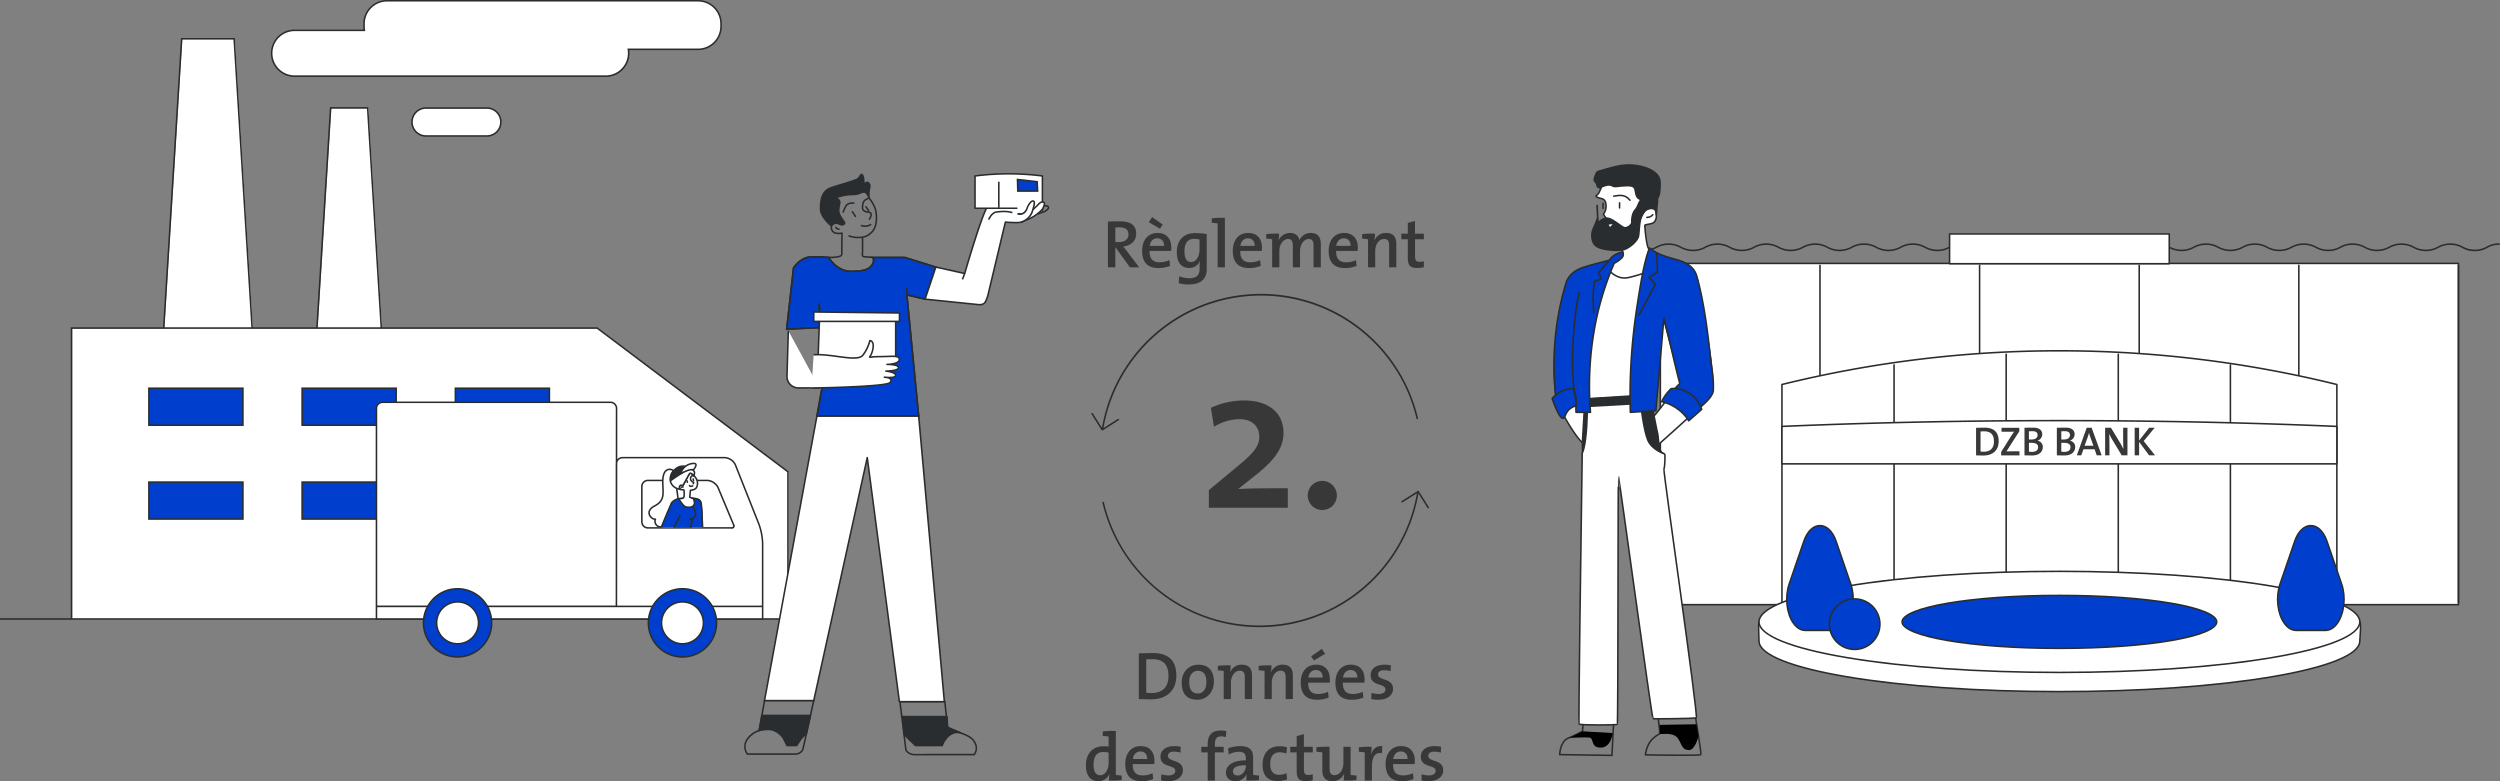 <?xml version="1.0" encoding="UTF-8"?>
<svg xmlns="http://www.w3.org/2000/svg" xmlns:xlink="http://www.w3.org/1999/xlink" viewBox="0 0 1584.22 495.027">
  <rect x="0" y="0" width="1584.22" height="495.027" fill="#808080" stroke="none"/>
  <defs>
    <style>.cls-1,.cls-9{fill:none;}.cls-15,.cls-2,.cls-4,.cls-7{fill:#fff;}.cls-10,.cls-14,.cls-3{fill:#2a2d30;}.cls-10,.cls-11,.cls-4{fill-rule:evenodd;}.cls-11,.cls-5,.cls-8{fill:#003fce;}.cls-6{clip-path:url(#clip-path);}.cls-14,.cls-15,.cls-7,.cls-8,.cls-9{stroke:#2a2d30;}.cls-15,.cls-7,.cls-8,.cls-9{stroke-linecap:round;stroke-linejoin:round;}.cls-12{isolation:isolate;}.cls-13{fill:#383838;}.cls-14{stroke-miterlimit:10;}.cls-15{stroke-width:2px;}</style>
    <clipPath id="clip-path" transform="translate(-51.14 -60.55)">
      <path class="cls-1" d="M514.44,394.58h-52.7c-2.41,0-4.37-3.38-4.37-7.53V348.53c0-4.15,1.96-7.53,4.37-7.53h37.68c2.76,0,6.12,3.85,7.18,8.25l9.78,40.32a6.74,6.74,0,0,1,.07,3.7A2.04,2.04,0,0,1,514.44,394.58Z"></path>
    </clipPath>
  </defs>
  <g id="zahlung">
    <path class="cls-2" d="M296.36,61.04H493.51a14.532,14.532,0,0,1,14.53,14.54v1.7a14.53,14.53,0,0,1-14.53,14.53H449.3A14.476,14.476,0,0,1,435,108.8H237.81a14.51,14.51,0,1,1,0-29.02h44.24a14.626,14.626,0,0,1-.21-2.5v-1.7a14.523,14.523,0,0,1,14.52-14.54Z" transform="translate(-51.14 -60.55)"></path>
    <path class="cls-3" d="M435,109.31H237.81a15.01,15.01,0,1,1,0-30.02h43.65a14.926,14.926,0,0,1-.13-2v-1.7a15.052,15.052,0,0,1,15.03-15.04H493.51a15.052,15.052,0,0,1,15.03,15.04v1.7a15.044,15.044,0,0,1-15.03,15.03H449.87A14.948,14.948,0,0,1,435,109.31ZM237.81,80.28a14.01,14.01,0,1,0,0,28.02H435a14.035,14.035,0,0,0,14.02-14.01,14.25,14.25,0,0,0-.21-2.4l-.1-.58h44.81a14.041,14.041,0,0,0,14.03-14.03v-1.7a14.05,14.05,0,0,0-14.03-14.04H296.36a14.05,14.05,0,0,0-14.03,14.04v1.7a14.392,14.392,0,0,0,.21,2.42l.1.58Z" transform="translate(-51.14 -60.55)"></path>
    <path class="cls-4" d="M359.68,146.71a8.84,8.84,0,0,0,0-17.68H321.06a8.84,8.84,0,1,0,0,17.68Z" transform="translate(-51.14 -60.55)"></path>
    <path class="cls-3" d="M359.68,147.21H321.06a9.34,9.34,0,1,1,0-18.68h38.62a9.34,9.34,0,0,1,0,18.68Zm-38.62-17.68a8.34,8.34,0,1,0,0,16.68h38.62a8.34,8.34,0,0,0,0-16.68Z" transform="translate(-51.14 -60.55)"></path>
    <path class="cls-2" d="M51.56,452.88H581.47M261.08,129.01h23.45l8.67,139.5H252.41ZM166.69,85.22h33.25l11.4,183.3H155.3ZM468.9,452.88H433.03V366.12H468.9Zm35.88,0H468.9V366.12h35.88Zm46.09,0H96.88V268.52H429.95L550.88,359.6v93.28Z" transform="translate(-51.14 -60.55)"></path>
    <path class="cls-3" d="M576,453.3H51.14v-1H95.96V267.94h58.45L165.8,84.64h34.19l.03.47,11.37,182.83h40.13l8.67-139.5h24.39l8.67,139.5H429.7l.13.1,121.13,91.23V452.3H576Zm-71.14-1h45.1V359.77L429.37,268.94H96.96V452.3H432.1V365.54h72.76V452.3Zm-35.88,0h34.88V366.54H468.98Zm-35.87,0h34.87V366.54H433.11ZM252.52,267.94h39.73l-8.61-138.5H261.13Zm-97.11,0h54.98L199.05,85.64H166.74Z" transform="translate(-51.14 -60.55)"></path>
    <path class="cls-5" d="M205.08,329.99H145.49V306.57h59.59Z" transform="translate(-51.14 -60.55)"></path>
    <path class="cls-3" d="M205.58,330.49H144.99V306.07h60.59Zm-59.59-1h58.59V307.07H145.99Z" transform="translate(-51.14 -60.55)"></path>
    <path class="cls-5" d="M205.08,389.46H145.49V366.04h59.59Z" transform="translate(-51.14 -60.55)"></path>
    <path class="cls-3" d="M205.58,389.96H144.99V365.54h60.59Zm-59.59-1h58.59V366.54H145.99Z" transform="translate(-51.14 -60.55)"></path>
    <path class="cls-5" d="M302.19,329.99H242.6V306.57h59.59Z" transform="translate(-51.14 -60.55)"></path>
    <path class="cls-3" d="M302.69,330.49H242.1V306.07h60.59Zm-59.59-1h58.59V307.07H243.1Z" transform="translate(-51.14 -60.55)"></path>
    <path class="cls-5" d="M302.19,389.46H242.6V366.04h59.59Z" transform="translate(-51.14 -60.55)"></path>
    <path class="cls-3" d="M302.69,389.96H242.1V365.54h60.59Zm-59.59-1h58.59V366.54H243.1Z" transform="translate(-51.14 -60.55)"></path>
    <path class="cls-5" d="M399.29,329.99H339.7V306.57h59.59Z" transform="translate(-51.14 -60.55)"></path>
    <path class="cls-3" d="M399.79,330.49H339.2V306.07h60.59Zm-59.59-1h58.59V307.07H340.2Z" transform="translate(-51.14 -60.55)"></path>
    <path class="cls-5" d="M399.29,389.46H339.7V366.04h59.59Z" transform="translate(-51.14 -60.55)"></path>
    <path class="cls-3" d="M399.79,389.96H339.2V365.54h60.59Zm-59.59-1h58.59V366.54H340.2Z" transform="translate(-51.14 -60.55)"></path>
    <path class="cls-2" d="M441.76,354.43a3.879,3.879,0,0,1,3.87-3.87h64.89a8,8,0,0,1,6.59,4.47l15.01,37.82a39.593,39.593,0,0,1,2.3,12.05v39.92H441.76V354.43ZM289.7,319.35a3.879,3.879,0,0,1,3.87-3.87h144.4a3.879,3.879,0,0,1,3.87,3.87l-.08,125.4H289.7ZM464.07,452.8H289.7v-7.97H534.42v7.97H464.07Z" transform="translate(-51.14 -60.55)"></path>
    <path class="cls-3" d="M534.92,453.3H289.2V319.35a4.374,4.374,0,0,1,4.37-4.37h144.4a4.374,4.374,0,0,1,4.37,4.37l-.02,32.24a4.361,4.361,0,0,1,3.31-1.52h64.89a8.423,8.423,0,0,1,7.05,4.79l15,37.82a40.178,40.178,0,0,1,2.34,12.24V453.3Zm-244.72-1H533.92v-6.97H290.2Zm152.06-7.97h91.66V404.9a39.083,39.083,0,0,0-2.27-11.87l-15-37.82a7.546,7.546,0,0,0-6.12-4.16H445.64a3.37,3.37,0,0,0-3.31,2.76Zm-152.06-.08H441.26V354.43a4.049,4.049,0,0,1,.06-.7l.02-34.38a3.372,3.372,0,0,0-3.37-3.37H293.57a3.372,3.372,0,0,0-3.37,3.37Z" transform="translate(-51.14 -60.55)"></path>
    <path class="cls-3" d="M514.44,395.58h-52.7a4.374,4.374,0,0,1-4.37-4.37V368.86a4.374,4.374,0,0,1,4.37-4.37h37.68a8.677,8.677,0,0,1,7.18,4.79l9.78,23.4a1.841,1.841,0,0,1-1.94,2.9Zm-52.7-30.1a3.372,3.372,0,0,0-3.37,3.37V391.2a3.372,3.372,0,0,0,3.37,3.37h52.7a1.657,1.657,0,0,0,1.18-.31c.09-.12.11-.55-.16-1.21l-9.78-23.4a7.825,7.825,0,0,0-6.26-4.17Z" transform="translate(-51.14 -60.55)"></path>
    <g class="cls-6">
      <path class="cls-7" d="M485.68,380.13s-10.05,19.45-10.78,20.83-3.68,14.71-3.71,15.26,2.04,3.28,1.02,4.37-4.51.69-4.81.36c-.91-1,2.03-1.06,1.83-1.33-.25-.32-2.77-.03-3.03-.05-.47-.04-.95-.36-1.09.33s-1.06,1.85-1.39,1.23-1.19.2-1.44-.2-1.51.49-1.65-.82c-.3-2.8.44-3.02.77-3.09a3.355,3.355,0,0,1,1.74-.46,2.568,2.568,0,0,0,2.38-.42c.13-.07,1.68-11.87,2.44-14.39s6.37-20.83,8.92-23.09,5.79-2.33,10.09-2.37,7.47.07,8.23,3.1,1.13,17.44,1.13,17.88,7.72,10.09,8.67,10.71,4.37,1.97,4.66,4.08-.54,5.42-1.17,3.81c-.13.31-.36.67-.94.16s-1.53-3.17-2.37-3.97-2.29-2.55-2.33-1.86.76,1.86.55,2.51-.29,1.13-1.31-.22a25.638,25.638,0,0,1-2.29-4.26c-.15-.33-6.26-3.24-6.48-3.5s-3.5-5.39-3.42-6.48-2.33-18.06-2.33-18.06Z" transform="translate(-51.14 -60.55)"></path>
      <path class="cls-8" d="M489.64,376.44c.65-.06,4.69-.21,5.57,2.13s1.12,18.33,1.12,18.33l2.87,3.99s-2.81-1.82-4.4.18a5.162,5.162,0,0,0-1.23,3.87l-4.05-6.33-.88-6.69Z" transform="translate(-51.14 -60.55)"></path>
      <path class="cls-7" d="M478.16,359.05c-1.38-1.51-7.17-3-7.03,7.11.11,7.39,1.49,11.53-5.22,15.04s-2.06,8.6.56,8.36a3.509,3.509,0,0,0,4.09,4.76c4.1-.66,11.17-3.4,10.89-10.92C481.15,375.89,478.16,359.05,478.16,359.05Z" transform="translate(-51.14 -60.55)"></path>
      <path class="cls-8" d="M488.2,389.37a3.841,3.841,0,0,0,3.68-2.35,4.3,4.3,0,0,0-.48-2.9,22.011,22.011,0,0,1-1.26-3.49c-1.7.31-5.18.85-6,.89-2.68,4.74-7.13,15.98-7.13,15.98l10.62.15s1.82-6.48,2.73-8.86" transform="translate(-51.14 -60.55)"></path>
      <path class="cls-8" d="M485.06,381.49c-.16-.49-1.91-3.8-3.03-4.68-1.16-.91-4.81,1.28-5.46,2.68s-7.62,17.77-8.04,19.59-1.48,6.33-1.48,6.8,1.06,1.29,2.84,1.58,3.9-.23,3.9-.76a47.59,47.59,0,0,1,1.54-6.69c.19-.22,3.96-7.32,6.72-12.67" transform="translate(-51.14 -60.55)"></path>
      <path class="cls-7" d="M488.54,360.11c-1.29,1.17-4.05,7.56-4.61,7.98s-.96-.44-1.74.17a1.342,1.342,0,0,0,.12,2.31c.97.51,2.21.23,2.27.59s.36,4.26-.32,4.88-3.01.4-2.98.61,2.63,4.28,4.06,4.93,3.93.58,4.83-.27a2.586,2.586,0,0,0,1.04-2.39c-.13-.79-.53-2.47-.82-2.46a7.046,7.046,0,0,1-2.19-.93c.24-.59.23-4.28.59-4.34s3.08-.13,3.88-2.03C493.46,367.28,493.93,363.59,488.54,360.11Z" transform="translate(-51.14 -60.55)"></path>
      <path class="cls-7" d="M480.93,370.34c-2.52-.55-6.02-3.45-4.88-7.81s5.53-5.69,9.05-5.64,6.33,1.74,6.15,3.32-.36,1.87-.64,1.54-1.66-1.61-2.24-1.3-4.08,7.38-4.45,7.62-1.24-.35-1.74.17a1.469,1.469,0,0,0,.16,2.35C482.94,371.02,480.93,370.34,480.93,370.34Z" transform="translate(-51.14 -60.55)"></path>
      <line class="cls-9" x1="435.38" y1="304.71" x2="435.59" y2="305.58"></line>
      <line class="cls-9" x1="439.26" y1="303.5" x2="439.51" y2="304.51"></line>
      <path class="cls-7" d="M488.05,368.26c.19.2.57.87,2.03.2" transform="translate(-51.14 -60.55)"></path>
      <line class="cls-9" x1="431.75" y1="308.76" x2="432.87" y2="308.54"></line>
      <path class="cls-9" d="M490.99,362.21c-.7-.17-1.82-.59-2.23,1.26s1.66,2.62,1.9,2.71-.23.89-.23.89" transform="translate(-51.14 -60.55)"></path>
    </g>
    <path class="cls-5" d="M483.61,476.85a21.6,21.6,0,1,1,21.6-21.6A21.625,21.625,0,0,1,483.61,476.85Z" transform="translate(-51.14 -60.55)"></path>
    <path class="cls-3" d="M483.61,477.35a22.1,22.1,0,1,1,22.1-22.1A22.126,22.126,0,0,1,483.61,477.35Zm0-43.21a21.1,21.1,0,1,0,21.1,21.1A21.123,21.123,0,0,0,483.61,434.14Z" transform="translate(-51.14 -60.55)"></path>
    <path class="cls-5" d="M341.1,476.85a21.6,21.6,0,1,1,21.6-21.6A21.625,21.625,0,0,1,341.1,476.85Z" transform="translate(-51.14 -60.55)"></path>
    <path class="cls-3" d="M341.1,477.35a22.1,22.1,0,1,1,22.1-22.1A22.126,22.126,0,0,1,341.1,477.35Zm0-43.21a21.1,21.1,0,1,0,21.1,21.1A21.123,21.123,0,0,0,341.1,434.14Z" transform="translate(-51.14 -60.55)"></path>
    <path class="cls-2" d="M483.61,441.98a13.265,13.265,0,1,0,13.27,13.26A13.286,13.286,0,0,0,483.61,441.98Z" transform="translate(-51.14 -60.55)"></path>
    <path class="cls-3" d="M483.61,469.01a13.765,13.765,0,1,1,13.77-13.77A13.783,13.783,0,0,1,483.61,469.01Zm0-26.53a12.765,12.765,0,1,0,12.77,12.76A12.784,12.784,0,0,0,483.61,442.48Z" transform="translate(-51.14 -60.55)"></path>
    <path class="cls-2" d="M341.1,441.98a13.265,13.265,0,1,0,13.27,13.26A13.286,13.286,0,0,0,341.1,441.98Z" transform="translate(-51.14 -60.55)"></path>
    <path class="cls-3" d="M341.1,469.01a13.765,13.765,0,1,1,13.77-13.77A13.783,13.783,0,0,1,341.1,469.01Zm0-26.53a12.765,12.765,0,1,0,12.77,12.76A12.784,12.784,0,0,0,341.1,442.48Z" transform="translate(-51.14 -60.55)"></path>
    <path class="cls-3" d="M524.76,538.9h-.23l-.15-.18a8.462,8.462,0,0,1-.04-10.1,15.038,15.038,0,0,1,7.44-5.53l3.41-19.11h32.24l-6.92,31.13c-.75,3-4.31,3.74-4.46,3.77Zm.24-1h30.96c-.03,0,3-.66,3.58-3.01l6.64-29.9H536.02l-3.37,18.89-.3.09a14.364,14.364,0,0,0-7.18,5.22A7.371,7.371,0,0,0,525,537.9Z" transform="translate(-51.14 -60.55)"></path>
    <path class="cls-10" d="M532.22,523.48a27.868,27.868,0,0,1,6.1-.68c4.13,0,8.14,3.39,9.5,6.1s2.03,4.07,2.03,4.07h6.1s1.65-2.47,2.71-4.07a8.167,8.167,0,0,1,3.34-2.83l2.7-12.13H533.91Z" transform="translate(-51.14 -60.55)"></path>
    <path class="cls-3" d="M556.23,533.48h-6.68l-2.17-4.35c-1.22-2.44-5.05-5.83-9.05-5.83a28.206,28.206,0,0,0-5.98.66l-.75.19,1.91-10.71h31.83l-2.89,13-.24.1a7.628,7.628,0,0,0-3.11,2.64Zm-6.07-1h5.53l2.57-3.85a8.778,8.778,0,0,1,3.32-2.91l2.51-11.28H534.34l-1.5,8.39a29,29,0,0,1,5.48-.53c4.17,0,8.41,3.31,9.94,6.38Z" transform="translate(-51.14 -60.55)"></path>
    <path class="cls-3" d="M668.66,539.24H629.83c-.25-.04-4.3-.75-5.16-3.65l-3.82-30.93H650.3l1.77,16.49a36.165,36.165,0,0,0,6.25,2.71c3.93,1.44,7.99,2.93,9.95,5.41,4.29,5.43.58,9.76.54,9.8Zm-46.68-33.57,3.66,29.72c.67,2.22,4.23,2.85,4.27,2.86l38.28-.01c.58-.78,2.64-4.11-.71-8.35-1.79-2.27-5.72-3.71-9.51-5.1a34.09,34.09,0,0,1-6.65-2.94l-.19-.13-1.73-16.07H621.98Z" transform="translate(-51.14 -60.55)"></path>
    <path class="cls-10" d="M660.21,525.1a8.037,8.037,0,0,0-7.94,1.77,15.289,15.289,0,0,0-4.07,6.1H631.24l-7.17-6.9-.92-11.45,28.11.04.34,6.78Z" transform="translate(-51.14 -60.55)"></path>
    <path class="cls-3" d="M648.21,533.48H631.05l-7.45-7.17-.98-12.18,29.12.04.35,6.94,8.32,3.53h0l-.39.92c-.15-.06-3.65-1.45-7.42,1.7a15.054,15.054,0,0,0-3.92,5.88l-.11.34Zm-16.76-1h16.41a15.458,15.458,0,0,1,4.1-5.99,9.293,9.293,0,0,1,4.99-2.23l-5.83-2.47-.33-6.62-27.09-.04.87,10.72Z" transform="translate(-51.14 -60.55)"></path>
    <polygon class="cls-4" points="515.67 443.94 484.47 443.94 517.71 263.51 582.15 263.51 598.42 444.62 569.94 444.62 549.59 289.96 515.67 443.94"></polygon>
    <path class="cls-3" d="M649.56,505.67H621.07a.514.514,0,0,1-.5-.43L600.6,353.4,567.3,504.59a.494.494,0,0,1-.49.39h-31.2a.5.5,0,0,1-.49-.59l33.24-180.43a.494.494,0,0,1,.49-.41h64.44a.508.508,0,0,1,.5.46l16.28,181.1a.481.481,0,0,1-.13.38A.493.493,0,0,1,649.56,505.67Zm-28.05-1h27.5l-16.19-180.1H569.25L536.2,504h30.2l33.83-153.58a.5.5,0,0,1,.98.04Z" transform="translate(-51.14 -60.55)"></path>
    <path class="cls-11" d="M568.85,324.06l4.75-26.45-3.38-44.94,1.64,15.47-22.23.98,4.3-38.66s3.39-5.43,8.82-6.78c3.36-.84,13.57,0,13.57,0s4.75,8.82,14.24,8.82,12.21-2.03,13.57-4.75,0-4.07,0-4.07h20.35l19.67,6.1-6.78,20.35-11.53-2.71,7.46,76.65H568.85Z" transform="translate(-51.14 -60.55)"></path>
    <path class="cls-3" d="M633.84,324.56H568.25l4.84-26.98-2.17-28.9-21.85.96,4.43-39.45c.14-.23,3.56-5.61,9.12-7,3.39-.85,13.31-.05,13.73-.01l.27.02.13.24c.05.09,4.73,8.56,13.8,8.56,9.03,0,11.78-1.79,13.12-4.47,1.16-2.32.13-3.45.09-3.5l-.8-.84h1.16l20.5.02,20.16,6.26-7.09,21.27-11.3-2.66Zm-64.39-1h63.29l-7.48-76.79,11.77,2.77,6.48-19.43-19.11-5.93H605a4.557,4.557,0,0,1-.42,3.79c-1.51,3.02-4.47,5.02-14.01,5.02-8.79,0-13.68-7.4-14.54-8.84-1.61-.12-10.2-.73-13.14.01-4.78,1.2-7.98,5.77-8.46,6.47l-4.22,37.96,20.65-.91-1.13-14.97,1-.09,1.7,16-.49.02,2.18,29-.01.06Z" transform="translate(-51.14 -60.55)"></path>
    <path class="cls-3" d="M633.84,324.56H568.25l4.84-26.98-2.42-28.89-21.61.95,4.43-39.45c.14-.23,3.56-5.61,9.12-7,3.39-.85,13.31-.05,13.73-.01l.27.02.13.24c.05.09,4.73,8.56,13.8,8.56,9.03,0,11.78-1.79,13.12-4.47,1.16-2.32.13-3.45.09-3.5l-.8-.84h1.16l20.5.02,20.16,6.26-7.09,21.27-11.3-2.66Zm-64.39-1h63.29l-7.48-76.79,11.77,2.77,6.48-19.43-19.11-5.93H605a4.557,4.557,0,0,1-.42,3.79c-1.51,3.02-4.47,5.02-14.01,5.02-8.79,0-13.68-7.4-14.54-8.84-1.61-.12-10.2-.73-13.14.01-4.78,1.2-7.98,5.77-8.46,6.47l-4.22,37.96,20.4-.9-1.17-14.03.99-.11,2.02,15.05-.75.03,2.42,28.98-.01.06Z" transform="translate(-51.14 -60.55)"></path>
    <rect class="cls-3" x="574.18" y="182.12" width="1" height="4.75"></rect>
    <path class="cls-2" d="M637.36,250.13l33.24,3.39s3.39.68,4.75-1.36a18.238,18.238,0,0,0,2.03-5.43l10.85-45.45s7.73.69,10.17,0c1.31-.37,3.35-2.04,4.51-3.01,1.24-1.03,2.3-2.65,2.95-5.8.69-3.32.77-4.41-.68-4.75-.66-.15-2.53,3.9-2.53,3.9a26.3,26.3,0,0,0-4-.16c-3.88,0-5,.34-6.36.34H688.9a28.961,28.961,0,0,1,3.75-3.81c1.67-1.35,2.94-1.77,3.03-3.65.03-.68-.19-2-1.36-2.03-.68-.02-3.26,2.91-6.28,4.34-2.92,1.38-4.73-.28-11.15,5.13-2.93,2.47-14.45,42.08-14.45,42.08l-18.31-4.07Z" transform="translate(-51.14 -60.55)"></path>
    <path class="cls-3" d="M671.87,254.13a7.788,7.788,0,0,1-1.38-.12l-33.19-3.38a.51.51,0,0,1-.37-.23.5.5,0,0,1-.05-.43l6.78-20.35a.5.5,0,0,1,.58-.33l17.86,3.97c1.67-5.74,11.6-39.45,14.47-41.88,4.53-3.82,6.9-4.21,8.82-4.53a8.53,8.53,0,0,0,2.45-.67,22.053,22.053,0,0,0,4.4-3.04c1.14-.95,1.64-1.34,2.09-1.34h.02a1.687,1.687,0,0,1,1.22.54,2.964,2.964,0,0,1,.63,2.02c-.08,1.72-1.03,2.4-2.22,3.27q-.465.33-.99.75a25.249,25.249,0,0,0-2.98,2.92h2.31c.48,0,.94-.05,1.52-.1a43.042,43.042,0,0,1,4.84-.24c2.11,0,3.19.07,3.7.12,1.92-4.07,2.63-3.91,2.94-3.84,2.06.48,1.66,2.41,1.05,5.34-.6,2.87-1.59,4.81-3.12,6.09-1.6,1.34-3.41,2.75-4.7,3.11-2.19.62-8.24.19-9.92.05l-10.75,45.03a18.5,18.5,0,0,1-2.11,5.59A4.566,4.566,0,0,1,671.87,254.13Zm-33.84-4.44,32.62,3.33c.08.01,3.13.59,4.28-1.14a18.176,18.176,0,0,0,1.96-5.25l10.86-45.46a.508.508,0,0,1,.53-.38c.08.01,7.66.67,10,.02,1.25-.35,3.41-2.15,4.33-2.92,1.35-1.13,2.23-2.88,2.78-5.52.7-3.36.6-3.91-.18-4.13a16.417,16.417,0,0,0-2.08,3.59.5.5,0,0,1-.56.28,26.01,26.01,0,0,0-3.89-.15,42.159,42.159,0,0,0-4.74.23,16.128,16.128,0,0,1-1.62.11h-3.39a.5.5,0,0,1-.45-.28.51.51,0,0,1,.06-.53,28.885,28.885,0,0,1,3.83-3.88c.37-.29.71-.55,1.03-.78,1.13-.82,1.75-1.27,1.81-2.51a1.89,1.89,0,0,0-.36-1.29.709.709,0,0,0-.51-.22,11.742,11.742,0,0,0-1.44,1.11,23.07,23.07,0,0,1-4.61,3.18,9.535,9.535,0,0,1-2.71.75c-1.88.31-4.02.67-8.34,4.31-2.07,1.74-9.68,25.98-14.29,41.84a.508.508,0,0,1-.59.35l-17.87-3.97Z" transform="translate(-51.14 -60.55)"></path>
    <rect class="cls-3" x="659.748" y="235.228" width="3.99" height="1" transform="translate(157.656 712.124) rotate(-69.457)"></rect>
    <path class="cls-3" d="M697.7,196.66a7.118,7.118,0,0,1-1.95-.27l.31-.95a5.991,5.991,0,0,0,3.2,0c1.28-.4,2.55-3.02,2.93-3.99l.93.36c-.16.4-1.59,3.97-3.56,4.59A6.661,6.661,0,0,1,697.7,196.66Z" transform="translate(-51.14 -60.55)"></path>
    <path class="cls-3" d="M708.85,196.63l-.34-.94,4.52-1.61c.94-.54,2.07-1.49,2.05-1.93-.02-.46-.2-.54-.9-.63l-.23-.03a8.741,8.741,0,0,0-1.54,0l-.09-1a9.839,9.839,0,0,1,1.78,0l.2.03c.56.07,1.71.22,1.77,1.58.06,1.3-2.19,2.63-2.64,2.88Z" transform="translate(-51.14 -60.55)"></path>
    <path class="cls-3" d="M578.07,203.8s-7-5.6-6.99-10.96.65-11.32,6.99-13.42,15.67-4.52,16.92-5.79,1.76-3.53,2.81-1.95.29,5.31,1.36,5.08,1.61-1.44,2.69.06.13,3.21,0,4.92-.05,4.13-.05,4.13-.97-3.13-2.7-3.58-3.93,1.7-7.25,1.51a29.975,29.975,0,0,0-8.86,1.33c-1.65.45-2.45.74-2.45.74s2.12.62,2.66,2.18-1.53,5.11,0,8.52,4.14,5.09,2.79,6.05-1.88.13-4.26-.54S578.07,203.8,578.07,203.8Z" transform="translate(-51.14 -60.55)"></path>
    <path class="cls-3" d="M578.07,204.3a.51.51,0,0,1-.31-.11c-.29-.23-7.19-5.81-7.17-11.35.02-5.96.91-11.76,7.33-13.89,1.98-.66,4.27-1.35,6.48-2.02,4.44-1.34,9.47-2.86,10.23-3.65a8.11,8.11,0,0,0,.93-1.25c.48-.74.89-1.38,1.54-1.39h.01a1.444,1.444,0,0,1,1.1.77,7.177,7.177,0,0,1,.75,3.34,6.977,6.977,0,0,0,.19,1.5,2.546,2.546,0,0,0,.6-.29c.59-.34,1.48-.85,2.5.57.9,1.24.61,2.55.34,3.81a12.413,12.413,0,0,0-.25,1.44c-.13,1.67-.05,4.06-.05,4.08a.5.5,0,0,1-.98.16c-.25-.8-1.15-2.93-2.35-3.24a4.609,4.609,0,0,0-2.48.54,10.708,10.708,0,0,1-4.67.98,29.658,29.658,0,0,0-8.63,1.29q-.75.195-1.26.36a3.849,3.849,0,0,1,1.75,1.94,5.92,5.92,0,0,1-.16,2.81c-.33,1.65-.73,3.71.14,5.67a18.247,18.247,0,0,0,2,3.27c.76,1.05,1.31,1.8,1.19,2.54a1.31,1.31,0,0,1-.57.85c-1.17.83-1.96.52-3.04.1a15.885,15.885,0,0,0-1.64-.57,2.817,2.817,0,0,0-3.08,1.47.509.509,0,0,1-.34.25A.44.44,0,0,1,578.07,204.3Zm19.01-32.66a4.768,4.768,0,0,0-.69.93,9.042,9.042,0,0,1-1.05,1.41c-.88.9-4.62,2.07-10.66,3.9-2.21.67-4.49,1.36-6.46,2.01-6.1,2.02-6.63,7.74-6.64,12.94-.01,4.31,4.89,8.92,6.38,10.21a3.634,3.634,0,0,1,3.9-1.45,16.167,16.167,0,0,1,1.74.6c1.05.41,1.37.53,2.1.02.15-.1.16-.17.16-.2.05-.32-.49-1.06-1.01-1.78a19.047,19.047,0,0,1-2.11-3.45,9.911,9.911,0,0,1-.21-6.27,5.67,5.67,0,0,0,.2-2.29c-.45-1.29-2.31-1.86-2.33-1.87a.5.5,0,0,1-.36-.46.508.508,0,0,1,.33-.49c.03-.01.84-.31,2.49-.75a30.764,30.764,0,0,1,9.02-1.35,9.869,9.869,0,0,0,4.25-.91,5.147,5.147,0,0,1,3.1-.58,3.763,3.763,0,0,1,2.06,1.76c.01-.62.03-1.28.07-1.86a11.177,11.177,0,0,1,.27-1.57c.25-1.15.46-2.14-.17-3.02-.5-.69-.63-.61-1.19-.29a3.477,3.477,0,0,1-.99.43.833.833,0,0,1-.69-.14c-.48-.36-.54-1.17-.61-2.29a6.787,6.787,0,0,0-.58-2.85C597.19,171.68,597.09,171.64,597.08,171.64Z" transform="translate(-51.14 -60.55)"></path>
    <path class="cls-3" d="M576.82,224.18h-.52l.01-1a29.022,29.022,0,0,0,5.52-.35q.39-.12.78-.21c1.02-.24,1.53-.36,1.49-1.65-.06-1.82.06-9.83.09-12.11a9.543,9.543,0,0,1-3.74-.11,4.137,4.137,0,0,1-2.86-5.08l.97.25a3.189,3.189,0,0,0,2.21,3.88,10.144,10.144,0,0,0,3.84-.02.506.506,0,0,1,.6.5c0,.11-.17,10.6-.1,12.65.07,2.1-1.22,2.41-2.25,2.65a6.662,6.662,0,0,0-.7.19A25.251,25.251,0,0,1,576.82,224.18Z" transform="translate(-51.14 -60.55)"></path>
    <path class="cls-3" d="M582.53,206.21a2.317,2.317,0,0,1-1.31-.38,2.57,2.57,0,0,1-1.01-1.53l.98-.18a1.537,1.537,0,0,0,.58.89,1.7,1.7,0,0,0,1.31.14l.22.98A5.446,5.446,0,0,1,582.53,206.21Z" transform="translate(-51.14 -60.55)"></path>
    <path class="cls-3" d="M599.35,204.36a8.712,8.712,0,0,1-2.89-.51l.37-.93a7.432,7.432,0,0,0,3.38.38,5.361,5.361,0,0,0,2.65-1.05l.67.74a6.165,6.165,0,0,1-3.18,1.29A5.772,5.772,0,0,1,599.35,204.36Z" transform="translate(-51.14 -60.55)"></path>
    <path class="cls-3" d="M585.83,195.46l-.96-.29a19.539,19.539,0,0,1,2.01-4.52c1.92-2.61,5.62-1.86,5.78-1.82l-.21.98c-.03-.01-3.23-.65-4.77,1.44A19.057,19.057,0,0,0,585.83,195.46Z" transform="translate(-51.14 -60.55)"></path>
    <path class="cls-3" d="M604.07,224.17c-.03,0-3.09-.29-4.94-.37a2.144,2.144,0,0,1-1.59-.59,2.943,2.943,0,0,1-.37-2.22c.01-.21.03-.43.04-.66.07-1.73,0-9.17,0-9.25l1-.01c0,.31.07,7.54,0,9.3-.01.24-.03.47-.04.68-.05.67-.08,1.26.12,1.48a1.35,1.35,0,0,0,.89.26c1.88.09,4.96.37,4.99.37Z" transform="translate(-51.14 -60.55)"></path>
    <path class="cls-3" d="M594.81,211.53c-.29,0-.59,0-.9-.01a16.345,16.345,0,0,1-5.24-1.15l.38-.92a15.556,15.556,0,0,0,4.87,1.07c3.95.07,6.19-.33,8.92-2.85,2.66-2.45,3.64-6.47,3-12.3-.41-3.78-3.32-7.68-4.15-8.74a10.531,10.531,0,0,0-2.23,1.23c-.8.62-1.33,2.48-1.25,4.42.07,1.86,2.5,2.16,3.24,2.21,1.52.1,2.27.84,2.24,2.21a6.593,6.593,0,0,1-1.45,3.32l-.77-.63a5.62,5.62,0,0,0,1.22-2.71c.02-.83-.31-1.13-1.3-1.19-1.96-.12-4.09-1.02-4.18-3.16-.08-1.92.4-4.29,1.64-5.25a11.534,11.534,0,0,1,2.83-1.51.5.5,0,0,1,.55.15c.17.2,4.09,4.86,4.61,9.55.68,6.17-.41,10.47-3.31,13.15C600.56,211.14,597.97,211.53,594.81,211.53Z" transform="translate(-51.14 -60.55)"></path>
    <path class="cls-3" d="M593.24,198.18a.522.522,0,0,1-.42-.22l-1.92-2.87a.5.5,0,1,1,.83-.55l1.92,2.87a.494.494,0,0,1-.41.77Z" transform="translate(-51.14 -60.55)"></path>
    <path class="cls-3" d="M601.55,194.58a.506.506,0,0,1-.42-.23l-1.64-2.49a.5.5,0,0,1,.83-.55l1.64,2.49a.5.5,0,0,1-.14.69A.439.439,0,0,1,601.55,194.58Z" transform="translate(-51.14 -60.55)"></path>
    <path class="cls-2" d="M707.25,193.89h4.45V172.07a168.262,168.262,0,0,0-42.7,0V192.5h26.9" transform="translate(-51.14 -60.55)"></path>
    <path class="cls-3" d="M711.7,194.39h-4.45v-1h3.95V172.5a167.851,167.851,0,0,0-41.7,0V192h26.4v1H669a.5.5,0,0,1-.5-.5V172.07a.505.505,0,0,1,.43-.5,169.362,169.362,0,0,1,42.84,0,.5.5,0,0,1,.43.5v21.82A.5.5,0,0,1,711.7,194.39Z" transform="translate(-51.14 -60.55)"></path>
    <line class="cls-1" x1="632.93" y1="115.14" x2="632.93" y2="131.71"></line>
    <rect class="cls-3" x="632.43" y="115.14" width="1" height="16.57"></rect>
    <polygon class="cls-5" points="657.24 115.14 657.54 121.07 644.96 121.07 644.77 113.74 657.24 115.14"></polygon>
    <path class="cls-3" d="M709.21,182.12H695.62l-.23-8.39,13.46,1.51Zm-12.62-1h11.56l-.25-4.98-11.48-1.28Z" transform="translate(-51.14 -60.55)"></path>
    <path class="cls-2" d="M700.24,200.33a27.387,27.387,0,0,0,6.1-2.72c2.51-1.65,5.11-3.78,5.81-5.29s1.37-3.44,0-3.69-2.04.43-3.47,1.9c-1.44,1.5-3.04,2.91-3.04,2.91" transform="translate(-51.14 -60.55)"></path>
    <path class="cls-3" d="M700.39,200.81l-.29-.96a26.463,26.463,0,0,0,5.97-2.66c2.91-1.93,5.07-3.88,5.63-5.09.87-1.89.8-2.56.68-2.8a.378.378,0,0,0-.31-.19c-1.07-.2-1.58.26-3.02,1.76s-3.06,2.93-3.07,2.94l-.66-.75c.02-.01,1.6-1.42,3.02-2.89s2.27-2.36,3.92-2.05a1.372,1.372,0,0,1,1.02.72c.38.73.18,1.87-.66,3.67-.93,2-4.5,4.52-5.99,5.5A27.681,27.681,0,0,1,700.39,200.81Z" transform="translate(-51.14 -60.55)"></path>
    <path class="cls-3" d="M678.07,199.91l-.92-.4c.08-.19,2.06-4.64,5.17-5.09,7.12-1.03,10.4.38,10.53.44l-.4.91c-.03-.01-3.2-1.35-9.98-.36C679.91,195.78,678.09,199.87,678.07,199.91Z" transform="translate(-51.14 -60.55)"></path>
    <path class="cls-2" d="M697.44,201.47a10.646,10.646,0,0,0,7.87-6.92c1.29-4.21,1.87-6.45.42-6.62s-3.37,3.36-3.72,4.53a4.852,4.852,0,0,1-5.9,3.7" transform="translate(-51.14 -60.55)"></path>
    <path class="cls-3" d="M697.49,201.96l-.1-1a10.209,10.209,0,0,0,7.44-6.57c.7-2.29,1.58-5.14,1.13-5.83-.04-.06-.1-.12-.29-.14-.98-.11-2.77,2.81-3.18,4.18-.36,1.18-1.88,4.96-6.48,4.04l.2-.98c3.54.7,4.86-1.8,5.33-3.35.28-.92,2.25-5.09,4.25-4.89a1.364,1.364,0,0,1,1.02.59c.64.97.16,2.87-1.01,6.67C704.47,198.97,700.04,201.71,697.49,201.96Z" transform="translate(-51.14 -60.55)"></path>
    <path class="cls-4" d="M550.68,270.1l-.84,28.83a7.247,7.247,0,0,0,7.28,7.46l13.27-.07" transform="translate(-51.14 -60.55)"></path>
    <path class="cls-3" d="M557.09,306.89a7.738,7.738,0,0,1-7.74-7.97l.84-28.83,1,.03-.84,28.83a6.715,6.715,0,0,0,1.92,4.91,6.826,6.826,0,0,0,4.86,2.03l13.27-.07.01,1-13.27.07Z" transform="translate(-51.14 -60.55)"></path>
    <polyline class="cls-4" points="541.8 227.04 567.57 227.71 567.57 203 519.27 203 518.4 226.84 535.62 227.04"></polyline>
    <path class="cls-3" d="M618.71,288.76h-.01l-25.76-.67.03-1,25.25.65v-23.7H570.9l-.83,22.85,16.7.2-.01,1-17.21-.21a.519.519,0,0,1-.36-.16.543.543,0,0,1-.14-.36l.86-23.84a.5.5,0,0,1,.5-.48h48.3a.5.5,0,0,1,.5.5v24.71a.508.508,0,0,1-.15.36A.485.485,0,0,1,618.71,288.76Z" transform="translate(-51.14 -60.55)"></path>
    <polygon class="cls-4" points="569.98 198.33 569.98 203.68 515.67 203.68 515.67 197.68 569.98 198.33"></polygon>
    <path class="cls-3" d="M621.12,264.73H566.81a.5.5,0,0,1-.5-.5v-5.99a.508.508,0,0,1,.15-.36.549.549,0,0,1,.36-.14l54.31.65a.5.5,0,0,1,.49.5v5.35A.5.5,0,0,1,621.12,264.73Zm-53.81-1h53.31v-4.35l-53.31-.63Z" transform="translate(-51.14 -60.55)"></path>
    <path class="cls-4" d="M566.74,285.43c11.53-.88,27.68,4.83,31.22.23a24,24,0,0,0,4.4-9.21s3.25-.07,1.76,6.1-4.76,4.08,3.95,4.04,13.06-1.04,12.93,1.88-7.76,3.05-7.76,3.05,7.36-.14,7.21,2.06-7.96,2.12-7.96,2.12,6.21.68,6.21,2.73-7.14,1.16-7.14,1.16,6.04.19,3.6,3.31c-2.24,2.87-49.81,3.53-49.81,3.53" transform="translate(-51.14 -60.55)"></path>
    <path class="cls-3" d="M565.36,306.92l-.01-1c18.3-.25,47.9-1.38,49.42-3.34.43-.54.57-.98.42-1.3-.28-.59-1.47-.93-2.51-1.09-.6-.05-1.03-.1-1.18-.12a.5.5,0,0,1-.44-.54.516.516,0,0,1,.51-.46,11.937,11.937,0,0,1,1.28.12c2,.15,4.5.11,5.22-.52a.335.335,0,0,0,.14-.26c0-1.09-3.44-1.98-5.77-2.24a.5.5,0,0,1-.44-.53.487.487,0,0,1,.5-.47c3.1.04,7.38-.53,7.46-1.66a.454.454,0,0,0-.16-.37c-.87-.91-4.44-1.18-6.5-1.16h-.06a.5.5,0,0,1-.01-1h.04c1.89-.04,7.14-.58,7.23-2.57a1.116,1.116,0,0,0-.28-.91c-.77-.77-3.33-.69-6.88-.57-1.54.05-3.29.11-5.28.12a37.961,37.961,0,0,0-4.87.3c-.77.1-1.13.14-1.35-.21s-.02-.64.23-1.03a11.091,11.091,0,0,0,1.55-3.72c.71-2.94.29-4.28-.19-4.89a1.624,1.624,0,0,0-.7-.52,24.887,24.887,0,0,1-4.39,8.94c-2.27,2.95-8.81,2.06-16.38,1.04-5.18-.7-10.53-1.43-15.2-1.07l-.08-1c4.77-.36,10.18.37,15.41,1.08,6.96.94,13.54,1.83,15.45-.66a23.9,23.9,0,0,0,4.31-9,.5.5,0,0,1,.48-.41,2.448,2.448,0,0,1,1.86.95c.91,1.13,1.05,3.07.39,5.77a12.413,12.413,0,0,1-1.5,3.73,41.1,41.1,0,0,1,4.96-.31c1.97-.01,3.71-.07,5.25-.12,4.08-.14,6.55-.22,7.62.87a2.175,2.175,0,0,1,.57,1.66c-.07,1.55-1.7,2.42-3.5,2.9a5,5,0,0,1,2.52,1.09,1.445,1.445,0,0,1,.43,1.13c-.1,1.46-2.35,2.11-4.58,2.39,1.5.5,2.83,1.27,2.83,2.44a1.309,1.309,0,0,1-.47,1.01,5.5,5.5,0,0,1-3.11.82,1.96,1.96,0,0,1,.47.61,2.22,2.22,0,0,1-.53,2.34C613.29,306.12,573.35,306.81,565.36,306.92Z" transform="translate(-51.14 -60.55)"></path>
    <rect class="cls-2" x="1052.15" y="166.9" width="505.75" height="216.28"></rect>
    <path class="cls-3" d="M1609.03,444.23H1103.28a.5.5,0,0,1-.5-.5V227.45a.5.5,0,0,1,.5-.5h505.75a.5.5,0,0,1,.5.5V443.73A.5.5,0,0,1,1609.03,444.23Zm-505.24-1h504.75V227.95H1103.79Z" transform="translate(-51.14 -60.55)"></path>
    <path class="cls-3" d="M1507.88,442.96a.5.5,0,0,1-.5-.5V228.72a.5.5,0,0,1,1,0V442.47A.493.493,0,0,1,1507.88,442.96Z" transform="translate(-51.14 -60.55)"></path>
    <path class="cls-3" d="M1406.73,442.96a.5.5,0,0,1-.5-.5V228.72a.5.5,0,0,1,1,0V442.47A.493.493,0,0,1,1406.73,442.96Z" transform="translate(-51.14 -60.55)"></path>
    <path class="cls-3" d="M1305.58,442.96a.5.5,0,0,1-.5-.5V228.72a.5.5,0,0,1,1,0V442.47A.493.493,0,0,1,1305.58,442.96Z" transform="translate(-51.14 -60.55)"></path>
    <path class="cls-3" d="M1204.44,442.96a.5.5,0,0,1-.5-.5V228.72a.5.5,0,0,1,1,0V442.47A.5.5,0,0,1,1204.44,442.96Z" transform="translate(-51.14 -60.55)"></path>
    <path class="cls-3" d="M1609.03,442.96a.5.5,0,0,1-.5-.5V228.72a.5.5,0,0,1,1,0V442.47A.493.493,0,0,1,1609.03,442.96Z" transform="translate(-51.14 -60.55)"></path>
    <path class="cls-3" d="M1619.36,219.74a15,15,0,0,1-7.97-2.06,15.525,15.525,0,0,0-15.03,0,16.448,16.448,0,0,1-15.94,0,15.506,15.506,0,0,0-15.02,0,16.448,16.448,0,0,1-15.94,0,15.506,15.506,0,0,0-15.02,0,16.448,16.448,0,0,1-15.94,0,15.506,15.506,0,0,0-15.02,0,16.448,16.448,0,0,1-15.94,0,15.506,15.506,0,0,0-15.02,0,16.448,16.448,0,0,1-15.94,0,15.506,15.506,0,0,0-15.02,0,16.448,16.448,0,0,1-15.94,0,15.506,15.506,0,0,0-15.02,0,16.448,16.448,0,0,1-15.94,0,15.506,15.506,0,0,0-15.02,0,16.448,16.448,0,0,1-15.94,0,15.506,15.506,0,0,0-15.02,0,16.448,16.448,0,0,1-15.94,0,15.506,15.506,0,0,0-15.02,0,16.448,16.448,0,0,1-15.94,0,15.506,15.506,0,0,0-15.02,0,16.448,16.448,0,0,1-15.94,0,15.506,15.506,0,0,0-15.02,0,16.448,16.448,0,0,1-15.94,0,15.506,15.506,0,0,0-15.02,0,16.446,16.446,0,0,1-15.939,0,15.508,15.508,0,0,0-15.021,0,16.446,16.446,0,0,1-15.939,0,15.506,15.506,0,0,0-15.02,0,16.448,16.448,0,0,1-15.94,0,15.506,15.506,0,0,0-15.02,0,16.448,16.448,0,0,1-15.94,0,15.506,15.506,0,0,0-15.02,0,16.448,16.448,0,0,1-15.94,0,14.066,14.066,0,0,0-7.51-1.94.5.5,0,0,1,0-1,15.031,15.031,0,0,1,7.97,2.06,15.506,15.506,0,0,0,15.02,0,16.448,16.448,0,0,1,15.94,0,15.506,15.506,0,0,0,15.02,0,16.448,16.448,0,0,1,15.94,0,15.506,15.506,0,0,0,15.02,0,16.448,16.448,0,0,1,15.94,0,15.506,15.506,0,0,0,15.02,0,16.446,16.446,0,0,1,15.939,0,15.506,15.506,0,0,0,15.02,0,16.448,16.448,0,0,1,15.94,0,15.506,15.506,0,0,0,15.02,0,16.448,16.448,0,0,1,15.94,0,15.506,15.506,0,0,0,15.02,0,16.448,16.448,0,0,1,15.94,0,15.506,15.506,0,0,0,15.02,0,16.448,16.448,0,0,1,15.94,0,15.506,15.506,0,0,0,15.02,0,16.448,16.448,0,0,1,15.94,0,15.506,15.506,0,0,0,15.02,0,16.448,16.448,0,0,1,15.94,0,15.506,15.506,0,0,0,15.02,0,16.448,16.448,0,0,1,15.94,0,15.506,15.506,0,0,0,15.02,0,16.448,16.448,0,0,1,15.94,0,15.506,15.506,0,0,0,15.02,0,16.448,16.448,0,0,1,15.94,0,15.506,15.506,0,0,0,15.02,0,16.448,16.448,0,0,1,15.94,0,15.506,15.506,0,0,0,15.02,0,16.448,16.448,0,0,1,15.94,0,15.506,15.506,0,0,0,15.02,0,16.448,16.448,0,0,1,15.94,0,15.525,15.525,0,0,0,15.03,0,16.448,16.448,0,0,1,15.94,0,15.545,15.545,0,0,0,15.04,0,15.124,15.124,0,0,1,7.97-2.06.5.5,0,0,1,0,1,14.133,14.133,0,0,0-7.52,1.94A15.043,15.043,0,0,1,1619.36,219.74Z" transform="translate(-51.14 -60.55)"></path>
    <path class="cls-2" d="M1531.98,442.46H1180.34V304.2h0a735.8,735.8,0,0,1,351.64,0h0V442.46Z" transform="translate(-51.14 -60.55)"></path>
    <path class="cls-3" d="M1531.98,442.96H1180.34a.5.5,0,0,1-.5-.5V304.21a.513.513,0,0,1,.38-.49,734.778,734.778,0,0,1,351.88,0,.513.513,0,0,1,.38.49V442.46A.5.5,0,0,1,1531.98,442.96Zm-351.14-1h350.64V304.6a733.683,733.683,0,0,0-350.64,0Z" transform="translate(-51.14 -60.55)"></path>
    <path class="cls-3" d="M1251.38,447.57a.5.5,0,0,1-.5-.5V291.82a.5.5,0,1,1,1,0V447.07A.5.5,0,0,1,1251.38,447.57Z" transform="translate(-51.14 -60.55)"></path>
    <path class="cls-3" d="M1322.43,440.8a.5.5,0,0,1-.5-.5V285.05a.5.5,0,1,1,1,0V440.3A.5.5,0,0,1,1322.43,440.8Z" transform="translate(-51.14 -60.55)"></path>
    <path class="cls-3" d="M1393.47,440.8a.5.5,0,0,1-.5-.5V285.05a.5.5,0,1,1,1,0V440.3A.5.5,0,0,1,1393.47,440.8Z" transform="translate(-51.14 -60.55)"></path>
    <path class="cls-3" d="M1464.52,447.57a.5.5,0,0,1-.5-.5V291.82a.5.5,0,1,1,1,0V447.07A.5.5,0,0,1,1464.52,447.57Z" transform="translate(-51.14 -60.55)"></path>
    <rect class="cls-2" x="1235.42" y="148.26" width="139.21" height="18.85"></rect>
    <path class="cls-3" d="M1425.76,228.16H1286.55a.5.5,0,0,1-.5-.5V208.81a.5.5,0,0,1,.5-.5h139.21a.5.5,0,0,1,.5.5v18.85A.5.5,0,0,1,1425.76,228.16Zm-138.7-1h138.21V209.31H1287.06Z" transform="translate(-51.14 -60.55)"></path>
    <path class="cls-2" d="M1531.98,354.5H1180.34V330.76h0c114.77-4.88,236.88-4.88,351.64,0h0V354.5Z" transform="translate(-51.14 -60.55)"></path>
    <path class="cls-3" d="M1531.98,355H1180.34a.5.5,0,0,1-.5-.5V330.76a.5.5,0,0,1,.48-.5c115.04-4.89,236.65-4.89,351.69,0a.5.5,0,0,1,.48.5V354.5A.51.51,0,0,1,1531.98,355Zm-351.14-1h350.64V331.24c-114.71-4.87-235.94-4.87-350.64,0Z" transform="translate(-51.14 -60.55)"></path>
    <g class="cls-12">
      <path class="cls-13" d="M1307.99,349.21c-1.79,0-3.26-.08-4.64-.1V331.66c1.37-.03,3.39-.1,5.41-.1,5.52,0,8.91,2.51,8.91,8.57C1317.68,346.13,1313.69,349.21,1307.99,349.21Zm.57-15.33c-.85,0-1.76.03-2.38.08v12.71a17.024,17.024,0,0,0,2.1.13c3.75,0,6.4-1.99,6.4-6.47C1314.67,336.18,1312.84,333.88,1308.56,333.88Z" transform="translate(-51.14 -60.55)"></path>
      <path class="cls-13" d="M1319.24,349.1v-2.15l6.89-10.95c.42-.67.83-1.27,1.29-1.89-.75.03-1.76.03-3.55.03h-4.38v-2.51h11.26v2.23l-7.25,11.32c-.28.49-.57.91-.91,1.4.47-.05,1.86-.05,4.09-.05h4.17v2.59h-11.61Z" transform="translate(-51.14 -60.55)"></path>
      <path class="cls-13" d="M1338.79,349.18c-1.06,0-2.82-.05-4.76-.08V331.62c1.37-.03,3.37-.08,5.49-.08,3.81,0,5.77,1.55,5.77,4.25a4.272,4.272,0,0,1-2.98,3.99v.05a3.918,3.918,0,0,1,3.34,3.99C1345.65,346.1,1344.15,349.18,1338.79,349.18Zm.26-15.38c-.78,0-1.53.03-2.2.05v5.18c.47.03.91.03,1.5.03,2.62,0,3.99-1.06,3.99-2.82C1342.34,334.81,1341.53,333.8,1339.05,333.8Zm-.62,7.36c-.29,0-1.19,0-1.58.03v5.57a12.488,12.488,0,0,0,2.05.13c2.56,0,3.78-1.24,3.78-3C1342.67,341.88,1340.89,341.16,1338.43,341.16Z" transform="translate(-51.14 -60.55)"></path>
      <path class="cls-13" d="M1359.3,349.18c-1.06,0-2.82-.05-4.76-.08V331.62c1.37-.03,3.37-.08,5.49-.08,3.81,0,5.77,1.55,5.77,4.25a4.272,4.272,0,0,1-2.98,3.99v.05a3.918,3.918,0,0,1,3.34,3.99C1366.16,346.1,1364.66,349.18,1359.3,349.18Zm.26-15.38c-.78,0-1.53.03-2.2.05v5.18c.47.03.91.03,1.5.03,2.62,0,3.99-1.06,3.99-2.82C1362.85,334.81,1362.04,333.8,1359.56,333.8Zm-.62,7.36c-.29,0-1.19,0-1.58.03v5.57a12.488,12.488,0,0,0,2.05.13c2.56,0,3.78-1.24,3.78-3C1363.18,341.88,1361.4,341.16,1358.94,341.16Z" transform="translate(-51.14 -60.55)"></path>
      <path class="cls-13" d="M1379.81,349.1l-1.35-3.86h-7.07l-1.35,3.86h-2.85l6.27-17.48h3.13l6.34,17.48Zm-4.09-11.6a19.253,19.253,0,0,1-.78-2.69h-.05a21.289,21.289,0,0,1-.8,2.77l-1.97,5.41h5.59Z" transform="translate(-51.14 -60.55)"></path>
      <path class="cls-13" d="M1395.64,349.1l-5.98-9.94a34.806,34.806,0,0,1-1.94-3.68c.1,1.71.16,5.26.16,7.74v5.88h-2.75V331.62h3.7l5.77,9.53c.78,1.29,1.48,2.69,2.12,3.96-.1-1.99-.18-5.75-.18-8.31v-5.18h2.74V349.1Z" transform="translate(-51.14 -60.55)"></path>
      <path class="cls-13" d="M1413.01,349.1l-6.34-8.54v8.54h-2.82V331.62h2.82v8.1l6.37-8.1h3.47l-6.94,8.44,7.2,9.04Z" transform="translate(-51.14 -60.55)"></path>
    </g>
    <path class="cls-2" d="M1546.52,466.78c0,17.69-85.23,32.03-190.36,32.03s-190.36-14.34-190.36-32.03c0-1-.53-11.17,0-12.15,8.9-16.3,91.17-19.88,190.36-19.88,96.66,0,178.13,4.18,190.36,19.88C1547.59,456.01,1546.52,465.36,1546.52,466.78Z" transform="translate(-51.14 -60.55)"></path>
    <path class="cls-3" d="M1356.16,499.31c-50.87,0-98.71-3.33-134.69-9.39-36.22-6.1-56.17-14.31-56.17-23.14,0-.2-.02-.79-.05-1.6-.27-7.21-.24-10.14.12-10.79,7.61-13.93,66.45-20.14,190.79-20.14,119.47,0,180.08,6.38,190.75,20.07.79,1.01.68,4.58.24,10.41-.07.97-.13,1.74-.13,2.05,0,8.83-19.95,17.05-56.17,23.14C1454.86,495.98,1407.03,499.31,1356.16,499.31Zm0-64.06c-83.43,0-180.42,2.23-189.92,19.62-.35.78-.08,7.93.01,10.28.03.83.05,1.43.05,1.63,0,8.16,20.17,16.24,55.34,22.16,35.93,6.04,83.7,9.37,134.52,9.37s98.59-3.33,134.52-9.37c35.17-5.92,55.34-13.99,55.34-22.16,0-.35.06-1.1.14-2.13.2-2.64.67-8.82-.03-9.72C1535.8,441.69,1473.67,435.25,1356.16,435.25Z" transform="translate(-51.14 -60.55)"></path>
    <ellipse class="cls-2" cx="1305.02" cy="394.08" rx="190.36" ry="32.03"></ellipse>
    <path class="cls-3" d="M1356.16,487.16c-50.87,0-98.71-3.33-134.69-9.39-36.22-6.1-56.17-14.31-56.17-23.14s19.95-17.05,56.17-23.14c35.98-6.05,83.81-9.39,134.69-9.39s98.71,3.33,134.69,9.39c36.22,6.09,56.17,14.31,56.17,23.14s-19.95,17.05-56.17,23.14C1454.86,483.83,1407.03,487.16,1356.16,487.16Zm0-64.06c-50.82,0-98.59,3.33-134.52,9.38-35.17,5.92-55.34,13.99-55.34,22.16s20.17,16.24,55.34,22.16c35.93,6.04,83.7,9.37,134.52,9.37s98.59-3.33,134.52-9.37c35.17-5.92,55.34-13.99,55.34-22.16s-20.17-16.24-55.34-22.16C1454.75,426.43,1406.98,423.1,1356.16,423.1Z" transform="translate(-51.14 -60.55)"></path>
    <ellipse class="cls-5" cx="1305.02" cy="394.08" rx="99.7" ry="16.78"></ellipse>
    <path class="cls-3" d="M1356.16,471.91c-56.19,0-100.2-7.59-100.2-17.28s44.01-17.28,100.2-17.28,100.2,7.59,100.2,17.28S1412.35,471.91,1356.16,471.91Zm0-33.55c-59.34,0-99.2,8.42-99.2,16.28s39.86,16.28,99.2,16.28,99.2-8.42,99.2-16.28S1415.5,438.36,1356.16,438.36Z" transform="translate(-51.14 -60.55)"></path>
    <path class="cls-5" d="M1204.44,460.02h-9.28c-9.05,0-14.71-16.35-10.21-29.47l4.69-13.67,4.59-13.38c4.52-13.18,15.9-13.18,20.42,0l4.59,13.38,4.69,13.67c4.5,13.12-1.16,29.47-10.21,29.47Z" transform="translate(-51.14 -60.55)"></path>
    <path class="cls-3" d="M1213.71,460.52h-18.55c-2.98,0-5.72-1.64-7.94-4.74-4.49-6.28-5.64-16.96-2.75-25.4l9.28-27.04c2.2-6.4,6.19-10.23,10.68-10.23s8.49,3.82,10.68,10.23l9.28,27.04c2.89,8.43,1.74,19.11-2.75,25.39C1219.44,458.88,1216.69,460.52,1213.71,460.52Zm-9.28-66.4c-4.04,0-7.69,3.57-9.74,9.55l-9.28,27.04c-2.8,8.15-1.7,18.45,2.62,24.49,2.02,2.83,4.48,4.32,7.12,4.32h18.55c2.64,0,5.11-1.49,7.12-4.32,4.31-6.04,5.41-16.34,2.62-24.49l-9.28-27.04C1212.12,397.69,1208.48,394.12,1204.43,394.12Z" transform="translate(-51.14 -60.55)"></path>
    <path class="cls-5" d="M1515.5,460.02h-9.28c-9.05,0-14.71-16.35-10.21-29.47l4.69-13.67,4.59-13.38c4.52-13.18,15.9-13.18,20.42,0l4.59,13.38,4.69,13.67c4.5,13.12-1.16,29.47-10.21,29.47Z" transform="translate(-51.14 -60.55)"></path>
    <path class="cls-3" d="M1524.77,460.52h-18.55c-2.98,0-5.72-1.64-7.94-4.74-4.49-6.28-5.64-16.96-2.75-25.4l9.28-27.04c2.2-6.4,6.19-10.23,10.68-10.23h0c4.49,0,8.49,3.82,10.68,10.23l9.28,27.04c2.89,8.43,1.74,19.11-2.75,25.39C1530.5,458.88,1527.75,460.52,1524.77,460.52Zm-9.27-66.4c-4.05,0-7.69,3.57-9.74,9.55l-9.28,27.04c-2.8,8.15-1.7,18.45,2.62,24.49,2.02,2.83,4.48,4.32,7.12,4.32h18.55c2.64,0,5.11-1.49,7.12-4.32,4.31-6.04,5.41-16.34,2.62-24.49l-9.28-27.04C1523.18,397.69,1519.54,394.12,1515.5,394.12Z" transform="translate(-51.14 -60.55)"></path>
    <circle class="cls-5" cx="1175.27" cy="395.52" r="16.01"></circle>
    <path class="cls-3" d="M1226.41,472.59a16.51,16.51,0,1,1,16.51-16.51A16.527,16.527,0,0,1,1226.41,472.59Zm0-32.03a15.51,15.51,0,1,0,15.51,15.51A15.53,15.53,0,0,0,1226.41,440.56Z" transform="translate(-51.14 -60.55)"></path>
    <path class="cls-3" d="M849.42,457.97a102.2,102.2,0,0,0,100.67-85.13.506.506,0,0,0-.41-.58.514.514,0,0,0-.58.41,101.285,101.285,0,0,1-198.41,6.23.489.489,0,0,0-.6-.37.5.5,0,0,0-.37.6,102.465,102.465,0,0,0,99.7,78.84Z" transform="translate(-51.14 -60.55)"></path>
    <path class="cls-3" d="M749.87,332.51a.494.494,0,0,0,.49-.42,101.287,101.287,0,0,1,198.41-6.21.485.485,0,0,0,.6.37.5.5,0,0,0,.37-.6,102.257,102.257,0,0,0-200.37,6.28.506.506,0,0,0,.41.58A.272.272,0,0,1,749.87,332.51Z" transform="translate(-51.14 -60.55)"></path>
    <path class="cls-3" d="M749.62,333.37a.53.53,0,0,0,.27-.08l10.14-6.42a.5.5,0,1,0-.53-.85l-9.72,6.15-6.15-9.72a.5.5,0,0,0-.85.53l6.42,10.14a.5.5,0,0,0,.31.22A.155.155,0,0,0,749.62,333.37Z" transform="translate(-51.14 -60.55)"></path>
    <path class="cls-3" d="M956.2,382.69a.56.56,0,0,0,.27-.08.513.513,0,0,0,.16-.69l-6.42-10.14a.513.513,0,0,0-.69-.16l-10.14,6.42a.5.5,0,1,0,.53.85l9.72-6.15,6.15,9.72A.482.482,0,0,0,956.2,382.69Z" transform="translate(-51.14 -60.55)"></path>
    <path class="cls-7" d="M1108.5,312.44s-11.12,15.14-12.49,14.6-3.53-1.8-5.33-.96-3.89,7.48.24,13.47,7.54,5.39,8.98,4.49,25.5-22.81,25.5-22.81-2.63-6.29-7-8.32S1108.5,312.44,1108.5,312.44Z" transform="translate(-51.14 -60.55)"></path>
    <path class="cls-9" d="M1073.71,517.85l-1.1,21.39-33.14-.5s.3-8.23,5.22-10.34,9.24-4.42,9.24-4.42l.7-8.64Z" transform="translate(-51.14 -60.55)"></path>
    <path class="cls-9" d="M1101.53,512.88s1.51,11.35,1.41,12.35-7.73,2.61-9.14,13.66c8.84.2,34.64.5,35.15-.1s-3.82-26.31-3.82-26.31Z" transform="translate(-51.14 -60.55)"></path>
    <path class="cls-3" d="M1097.93,314.59s3.96,20.42,4.26,21.17.37,10.02,2.47,11.22,1.79,2.24,1.35,3.81-5.01,3.37-5.01,3.37-16.75-18.4-16.98-25.8,3.44-14.66,3.44-14.66l10.47.89" transform="translate(-51.14 -60.55)"></path>
    <path class="cls-3" d="M1052.72,314.7s.75,20.79.63,21.58.16,9.07.13,11.49c-.06,3.88,5.19,6.17,5.19,6.17s12.16-21.71,10.71-28.97-6.66-13.5-6.66-13.5l-10,3.23" transform="translate(-51.14 -60.55)"></path>
    <path d="M1103.03,525.73c4.62-.2,9.34-.6,11.65,3.11s2.31,6.83,6.53,7.03,6.23-8.84,6.23-8.84l-1.31-7.53-23.3.4Z" transform="translate(-51.14 -60.55)"></path>
    <path d="M1053.93,523.98l19.19,1.1s-.94,9.1-7.5,9.24-4.42-5.76-6.96-6.29-12.85.13-12.85.13Z" transform="translate(-51.14 -60.55)"></path>
    <path class="cls-7" d="M1054.33,308.73l-1.41,10.06,4.05,1.01s0,21.24-3.2,27.98c-.88,60.99-2.41,171.01-1.97,171.59.6.8,23.6.7,24.2.2s.36-156.88.76-156.88S1097.92,515.9,1098.63,516s25.91,0,27.41-.6-21.09-156.45-20.48-157.65.87-9.27.47-9.48-8.1-2.68-10.71-8.9-4.42-22.09-4.42-22.09l7.33-1.41-1.61-9.04Z" transform="translate(-51.14 -60.55)"></path>
    <path class="cls-7" d="M1065.93,227.87c4.85-1.26,11.41-2.16,11.77-3.51s2.79-.99,1.8-3.95a16.961,16.961,0,0,1-.63-6.29s5.84-1.53,7.19-7.46,2.34-11.5,6.29-12.67,8.18-1.53,8.27.63.62,4.9-1.35,6.74c-1.56,1.46-5.84,1.26-5.84,2.07s.99,13.3,2.52,14.74,4.18,4.47,7.46,5.57c2.76.93,7.5,1.49,13.29,2.93,4.09,1.02-5.74,13.78-12.93,14.32s-29.57,4.31-34.15-2.07S1065.93,227.87,1065.93,227.87Z" transform="translate(-51.14 -60.55)"></path>
    <path class="cls-7" d="M1054.94,296.54a9.531,9.531,0,0,0-9.71-2.93,12.34,12.34,0,0,0-8.54,7.49s1.53,13.47,2.07,15.67c1.01,4.05,11.12,21.24,15.17,24.27,0-2.02,1.01-17.19,1.01-18.2v-26.3Z" transform="translate(-51.14 -60.55)"></path>
    <path class="cls-7" d="M1116.49,304.2c-.42-1.68-11.63-43.56-11.63-43.56s-4.93,28.41-5.43,31.86c-1.01,7.08-2.37,18.19-2.37,18.19l-43.39,2.78-.76-3.77c-1.01,3.03-14.86,7.66-15.17,6.07-4.04-21.24.35-49.96,2.58-61.38,1.98-10.17,3.13-16.92,9.64-21.32,4.51-3.06,17.37-6.02,17.37-6.02s5.74,11.62,15.83,9.38,31.23-10.22,31.23-10.22a13.956,13.956,0,0,1,9.55,5.49c3.92,5.18,3.46,11.63,7.66,34.18s6.71,41.81,2.92,46.57l-10.86,10.65s-.38-4.5-6.27-8.56-9.61-1.25-9.61-1.25Z" transform="translate(-51.14 -60.55)"></path>
    <polygon class="cls-3" points="1002.01 252.55 1045.92 250.14 1047.1 255.71 1002.6 258.21 1002.01 252.55"></polygon>
    <path class="cls-7" d="M1066.6,177.17s-1.7,5.5-3.17,6.79c-.9.79-1.59.8-.15,1.55,2.17,1.13,4.79.37,5.46,3.91s-.96,6.27-1.4,6.57,1.7,3.02,1.7,3.02,9.15,6.27,10.55,7.67,7.45-3.91,7.23-6.05,5.68-12.32,5.68-12.76-2.21-5.61-2.21-5.61l-5.61-6.64Z" transform="translate(-51.14 -60.55)"></path>
    <path class="cls-7" d="M1070.27,203.66a3.939,3.939,0,0,0,4.71-.7" transform="translate(-51.14 -60.55)"></path>
    <path class="cls-3" d="M1065.06,180.21c-1.34-.61-2.21-.43-2.47-2.42s-2.6-1.64-1.38-5.06,1.34-3.89,4.67-4.67,11.51-3.98,19.68-3.42,17.86,4.15,18.04,11.25-.82,10.04-1.99,10.64-7.83,1.64-9.99,1.12-3.5-1.04-4.33-4.11.35-4.97-5.36-4.84-7.4,1.25-9.47-.04-6.16.82-6.16.82Z" transform="translate(-51.14 -60.55)"></path>
    <path class="cls-7" d="M1090.52,200.41c-.28-7.38,9.67-10.92,9.99-4.97" transform="translate(-51.14 -60.55)"></path>
    <path class="cls-7" d="M1094.74,198.3a4.792,4.792,0,0,0,3.73-1.65" transform="translate(-51.14 -60.55)"></path>
    <path class="cls-7" d="M1073.75,184.85c2.95-.37,6.93-1.62,10.25,2.58" transform="translate(-51.14 -60.55)"></path>
    <line class="cls-9" x1="1026.3" y1="128.57" x2="1026.3" y2="131.75"></line>
    <line class="cls-9" x1="1015.82" y1="128.8" x2="1015.82" y2="132.04"></line>
    <path class="cls-8" d="M1052.92,309.69s-5.64-27.45,0-48.54" transform="translate(-51.14 -60.55)"></path>
    <path class="cls-14" d="M1093.8,194.01a15.547,15.547,0,0,0-2.81,4.85c-1.05,2.94-.98,7.68-1.51,11.15s-6.48,8.13-9.64,8.81-12.2.45-16.49-1.88-3.54-8.43-3.16-9.87,3.48-7.75,3.39-9.04c-.08-1.17-.41-8.91-.3-7,0,0-.15,1.73.53,10.02l-.15,1.28c1.73-2.33,4.29-4.37,7.53-3.16s7.61,5.2,9.26,5.65,4.82-1.66,4.74-3.46.15-5.65,2.26-7.91,2.18-6.7,5.2-6.93,8.59-1.28,8.81.08-.6,6.85-.6,9.04a2.361,2.361,0,0,0-2.06-2.89A6.149,6.149,0,0,0,1093.8,194.01Z" transform="translate(-51.14 -60.55)"></path>
    <path class="cls-15" d="M1069.55,203.06c1.74,4.69,3.71.61,4.81-.72" transform="translate(-51.14 -60.55)"></path>
    <path class="cls-5" d="M1096.4,217.66c-3.7,9.57-6.07,25.28-8.09,38.43a362.871,362.871,0,0,0-4.04,65.73q8.085-.51,16.18-1.01,2.535-29.325,5.06-58.65c3.71,14.16,6.4,27.3,10.11,41.46a68.059,68.059,0,0,0-8.09,9.1,19.531,19.531,0,0,1,9.1,2.02,16.384,16.384,0,0,1,7.08,8.09c3.71-3.37,13.15-10.11,13.15-15.17a68.091,68.091,0,0,0-1.01-14.16c-1.08-6.47-3.03-34.38-9.1-56.63-.84-3.09-2.02-8.09-11.12-11.12C1109.55,223.73,1102.47,222.72,1096.4,217.66Z" transform="translate(-51.14 -60.55)"></path>
    <path class="cls-3" d="M1123.59,323.34a.511.511,0,0,1-.36-.31,15.878,15.878,0,0,0-6.85-7.83,18.97,18.97,0,0,0-8.84-1.96.544.544,0,0,1-.46-.27.529.529,0,0,1,.02-.53,65.848,65.848,0,0,1,7.95-8.97c-1.83-6.99-3.43-13.84-4.99-20.47-1.36-5.78-2.75-11.72-4.29-17.78l-4.8,55.64a.507.507,0,0,1-.48.47l-16.18,1.01a.489.489,0,0,1-.38-.14.558.558,0,0,1-.17-.37,366.716,366.716,0,0,1,4.05-65.82l.13-.88c2.04-13.24,4.34-28.24,7.98-37.66a.518.518,0,0,1,.35-.31.543.543,0,0,1,.46.1c4.58,3.82,9.72,5.28,14.69,6.69,1.51.43,2.95.84,4.35,1.31,9.17,3.06,10.57,8.21,11.41,11.28l.05.2c4.62,16.94,6.82,36.82,8.14,48.7.4,3.6.71,6.44.97,7.98a68.661,68.661,0,0,1,1.02,14.24c0,4.35-6.22,9.56-10.76,13.36-1.01.84-1.88,1.57-2.56,2.19a.508.508,0,0,1-.35.13A.17.17,0,0,1,1123.59,323.34Zm-34.63-68.05-.13.88a364.275,364.275,0,0,0-4.05,65.1l15.2-.95,5.02-58.21a.514.514,0,0,1,.47-.47.5.5,0,0,1,.54.38c1.85,7.08,3.48,14.02,5.06,20.73s3.2,13.66,5.06,20.73a.511.511,0,0,1-.13.5,76.329,76.329,0,0,0-7.47,8.23,19.36,19.36,0,0,1,8.37,2.08,16.865,16.865,0,0,1,7.02,7.68c.59-.52,1.28-1.1,2.05-1.74,4.14-3.46,10.39-8.69,10.39-12.57a67.429,67.429,0,0,0-1-14.07c-.26-1.57-.58-4.42-.98-8.04-1.31-11.85-3.51-31.68-8.11-48.54l-.05-.2c-.83-3.06-2.09-7.69-10.73-10.57-1.39-.46-2.81-.87-4.31-1.29-4.87-1.38-9.91-2.81-14.51-6.44C1093.17,227.86,1090.94,242.42,1088.96,255.29Z" transform="translate(-51.14 -60.55)"></path>
    <path class="cls-5" d="M1079.5,220.41a3.283,3.283,0,0,1-.91,3.78,18.618,18.618,0,0,1-4.6,3.22,189.4,189.4,0,0,0-11.98,38.79,207.543,207.543,0,0,0-3.03,55.62h-9.1c-.34-3.71.34-5.39,0-9.1-4.05,4.04-9.67,4-12.14,4.04a177.955,177.955,0,0,1,6.07-77.86c3.16-6.89,9.15-8.42,12.47-9.47,3.36-1.06,10.26-2.86,14.8-4.04C1073.1,221.59,1079.33,220.01,1079.5,220.41Z" transform="translate(-51.14 -60.55)"></path>
    <path class="cls-3" d="M1049.37,321.87a28.4,28.4,0,0,1,0-4.63,28.842,28.842,0,0,0,.07-3.41c-3.96,3.33-8.96,3.41-11.44,3.45h-.24a.566.566,0,0,1-.52-.44,178.573,178.573,0,0,1,6.11-78.16c3.09-6.73,8.81-8.51,12.23-9.57l.55-.17c3.42-1.08,10.6-2.95,14.61-3.99,2.07-3.59,7.49-5.19,8.62-5.12a.652.652,0,0,1,.63.38h0a3.761,3.761,0,0,1-1.02,4.34,20.427,20.427,0,0,1-4.56,3.24,188.379,188.379,0,0,0-11.87,38.51,207.459,207.459,0,0,0-3.03,55.48.511.511,0,0,1-.14.39.557.557,0,0,1-.38.17h-9.1A.507.507,0,0,1,1049.37,321.87Zm12.14-55.76a189.589,189.589,0,0,1,12.01-38.89.514.514,0,0,1,.39-.31,19.667,19.667,0,0,0,4.31-3.08,2.788,2.788,0,0,0,.9-2.96c-1.17.12-5.92,1.63-7.58,4.77a.537.537,0,0,1-.33.26c-3.95,1.02-11.31,2.93-14.77,4.03l-.56.17c-3.46,1.08-8.7,2.7-11.57,8.95a177.5,177.5,0,0,0-6.12,77.19c2.59-.04,7.66-.22,11.32-3.89a.513.513,0,0,1,.54-.12.522.522,0,0,1,.34.44,28.411,28.411,0,0,1,0,4.63,27.548,27.548,0,0,0-.04,4h8.06A208.674,208.674,0,0,1,1061.51,266.11Zm17.51-45.5Z" transform="translate(-51.14 -60.55)"></path>
    <path class="cls-3" d="M1049.88,313.24a.453.453,0,0,0,.16-.03.516.516,0,0,0,.33-.65c-3.94-11.83-2.15-49.71,2.03-66.45a.52.52,0,1,0-1.01-.25c-4.22,16.86-6,55.07-2.01,67.03A.55.55,0,0,0,1049.88,313.24Z" transform="translate(-51.14 -60.55)"></path>
    <path class="cls-5" d="M1121.3,327.18a27.8,27.8,0,0,0-17.15-12.11,26.968,26.968,0,0,1,4.71-6.98q.63-.675,1.26-1.26a18.657,18.657,0,0,1,19.33,13.11Q1125.37,323.57,1121.3,327.18Z" transform="translate(-51.14 -60.55)"></path>
    <path class="cls-3" d="M1121.23,327.69a.522.522,0,0,1-.36-.23,27.132,27.132,0,0,0-5.94-6.6,27.7,27.7,0,0,0-10.89-5.28.547.547,0,0,1-.35-.28.487.487,0,0,1,0-.44,27.532,27.532,0,0,1,4.8-7.11c.43-.46.86-.88,1.28-1.29a.549.549,0,0,1,.31-.14,19.19,19.19,0,0,1,19.87,13.48.52.52,0,0,1-.15.54l-8.16,7.23a.555.555,0,0,1-.34.13C1121.27,327.7,1121.25,327.69,1121.23,327.69Zm.62-17.23a18.3,18.3,0,0,0-11.51-3.12c-.37.35-.74.72-1.1,1.11a26.615,26.615,0,0,0-4.34,6.28,28.708,28.708,0,0,1,10.68,5.33,28.206,28.206,0,0,1,5.83,6.35l7.46-6.61A18.344,18.344,0,0,0,1121.85,310.46Z" transform="translate(-51.14 -60.55)"></path>
    <path class="cls-5" d="M1041.71,325.61c1.29-.2,1.24-3.02,3.59-5.38a9.691,9.691,0,0,1,4.51-2.46,33.063,33.063,0,0,0-1.65-10.95,17.631,17.631,0,0,0-13.4,6.23C1038.37,323.4,1040.45,325.8,1041.71,325.61Z" transform="translate(-51.14 -60.55)"></path>
    <path class="cls-3" d="M1034.27,313.23a.524.524,0,0,1,.09-.51,18.118,18.118,0,0,1,13.79-6.41h0a.525.525,0,0,1,.48.32,33.39,33.39,0,0,1,1.69,11.18.511.511,0,0,1-.39.46,9.155,9.155,0,0,0-4.28,2.32,10.128,10.128,0,0,0-2.11,3.42c-.46,1.06-.85,1.97-1.76,2.11h0a1.942,1.942,0,0,1-.24.02C1040.21,326.14,1038.15,324.36,1034.27,313.23Zm7.36,11.87c.35-.05.62-.69.97-1.5a11.348,11.348,0,0,1,2.33-3.74,9.844,9.844,0,0,1,4.39-2.49,34.24,34.24,0,0,0-1.5-10.02,17.175,17.175,0,0,0-12.46,5.82c3.97,11.34,5.78,12,6.27,11.93Z" transform="translate(-51.14 -60.55)"></path>
    <path class="cls-3" d="M1089.69,260.78a.542.542,0,0,0,.46-.27l10.42-19.67a.514.514,0,0,0-.08-.6l-3.6-3.75,4.86-3.19a.515.515,0,0,0,.23-.46l-.5-11.43a.5.5,0,0,0-.54-.49.509.509,0,0,0-.49.54l.49,11.14-5.14,3.37a.517.517,0,0,0-.09.79l3.78,3.93-10.25,19.34a.522.522,0,0,0,.21.7A.644.644,0,0,0,1089.69,260.78Z" transform="translate(-51.14 -60.55)"></path>
    <path class="cls-3" d="M1061.1,259.32h.03a.521.521,0,0,0,.49-.54l-.06-1.09c-.14-2.5-.32-5.61-.39-8.2a71.187,71.187,0,0,1,.85-10.25l4.08-1.46a.518.518,0,0,0,.3-.28.489.489,0,0,0,0-.41l-1.66-3.73,6.73-7.6a.517.517,0,1,0-.77-.69l-6.95,7.85a.528.528,0,0,0-.09.55l1.57,3.53-3.85,1.38a.514.514,0,0,0-.34.41,74.6,74.6,0,0,0-.9,10.74c.07,2.61.25,5.72.39,8.23l.06,1.09A.505.505,0,0,0,1061.1,259.32Z" transform="translate(-51.14 -60.55)"></path>
    <g class="cls-12">
      <path class="cls-13" d="M817.17,382.31V371.13l15.21-12.61c11.18-9.23,16.77-14.04,16.77-21.06,0-6.63-4.42-11.31-12.74-11.31a32.708,32.708,0,0,0-15.99,4.81L818.47,319a49.786,49.786,0,0,1,21.06-4.68c16.25,0,24.96,8.45,24.96,20.54,0,9.62-5.85,17.16-16.51,25.87l-11.96,9.49-.13.26c6.63-.52,18.72-.52,31.33-.52v12.35Z" transform="translate(-51.14 -60.55)"></path>
      <path class="cls-13" d="M898.29,374.38a9.231,9.231,0,1,1-9.23-9.1A9.266,9.266,0,0,1,898.29,374.38Z" transform="translate(-51.14 -60.55)"></path>
    </g>
    <path class="cls-3" d="M476.08,365.79c-1.16-4.49.71-6.8,3.16-8.73a7.922,7.922,0,0,1,9.81.17C486.67,358.59,477.83,364.41,476.08,365.79Z" transform="translate(-51.14 -60.55)"></path>
    <path class="cls-7" d="M490.58,358.28s3.55-4.24.06-4.05a8.735,8.735,0,0,0-8.2,6.54,22.055,22.055,0,0,1,5.79-2.47C490.05,357.98,490.58,358.28,490.58,358.28Z" transform="translate(-51.14 -60.55)"></path>
  </g>
  <g id="text-pfade">
    <path class="cls-13" d="M767.152,229.976l-9.03-12.556h-.215v12.556H753.22V200.951c2.107-.129,4.515-.172,7.783-.172,6.02,0,10.148,2.107,10.148,7.869,0,4.644-3.483,7.611-8.213,8.127.817,1.032,1.72,2.15,2.451,3.1l7.654,10.1Zm-6.794-25.37c-.9,0-1.763.043-2.451.086v9.2c.43.043,1.247.086,2.279.086,3.784,0,6.063-1.935,6.063-4.816C766.249,205.982,764.271,204.606,760.358,204.606Z" transform="translate(-51.14 -60.55)"></path>
    <path class="cls-13" d="M793.252,219.57h-13.63c-.129,4.945,2.064,7.18,6.32,7.18a14.739,14.739,0,0,0,6.236-1.375l.429,3.655a19.525,19.525,0,0,1-7.4,1.376c-6.664,0-10.319-3.44-10.319-10.965,0-6.45,3.526-11.266,9.761-11.266,6.105,0,8.728,4.171,8.728,9.245A21.082,21.082,0,0,1,793.252,219.57ZM786.2,205.509l-7.1-4.171,2.108-3.225,6.75,4.773Zm-1.721,6.063c-2.579,0-4.385,1.892-4.772,4.773h9.073C788.867,213.421,787.189,211.572,784.48,211.572Z" transform="translate(-51.14 -60.55)"></path>
    <path class="cls-13" d="M804.389,240.812a23.058,23.058,0,0,1-6.321-.817l.345-4.387a18.366,18.366,0,0,0,6.32,1.247c4.257,0,6.579-1.547,6.579-5.977v-1.419a17.726,17.726,0,0,1,.258-3.439l-.086-.043a7.085,7.085,0,0,1-6.665,4.386c-5.073,0-7.955-3.44-7.955-10.019,0-7.353,4.214-12.083,11.481-12.083a43.947,43.947,0,0,1,7.482.6V231.18C815.827,235.651,813.763,240.812,804.389,240.812Zm6.88-28.509a14.966,14.966,0,0,0-3.4-.387c-3.655,0-6.149,2.236-6.149,8,0,4.3,1.333,6.665,4.215,6.665,3.439,0,5.331-4,5.331-7.74Z" transform="translate(-51.14 -60.55)"></path>
    <path class="cls-13" d="M827.351,229.976h-4.6V202.155c-1.032-.172-2.494-.344-3.741-.43v-2.838a57.975,57.975,0,0,1,8.342-.3Z" transform="translate(-51.14 -60.55)"></path>
    <path class="cls-13" d="M850.7,219.57H837.069c-.129,4.945,2.064,7.18,6.321,7.18a14.737,14.737,0,0,0,6.235-1.375l.43,3.655a19.528,19.528,0,0,1-7.4,1.376c-6.665,0-10.32-3.44-10.32-10.965,0-6.45,3.526-11.266,9.761-11.266,6.106,0,8.729,4.171,8.729,9.245A21.082,21.082,0,0,1,850.7,219.57Zm-8.772-8c-2.58,0-4.386,1.892-4.773,4.773h9.073C846.314,213.421,844.637,211.572,841.928,211.572Z" transform="translate(-51.14 -60.55)"></path>
    <path class="cls-13" d="M883.508,229.976V216.345c0-2.666-.6-4.343-3.053-4.343-2.752,0-5.5,3.053-5.5,7.74v10.234h-4.557V216.3c0-2.408-.474-4.3-3.054-4.3-2.923,0-5.5,3.268-5.5,7.74v10.234h-4.557v-17.8c-1.032-.172-2.494-.344-3.741-.43v-2.838a56.139,56.139,0,0,1,8.127-.3,28.433,28.433,0,0,1-.3,4.171l.043.043a7.774,7.774,0,0,1,7.266-4.644c4.171,0,5.547,2.709,5.891,4.6a7.8,7.8,0,0,1,7.181-4.6c4.085,0,6.364,2.193,6.364,7.052v14.749Z" transform="translate(-51.14 -60.55)"></path>
    <path class="cls-13" d="M911.458,219.57H897.827c-.129,4.945,2.064,7.18,6.32,7.18a14.739,14.739,0,0,0,6.236-1.375l.429,3.655a19.519,19.519,0,0,1-7.395,1.376c-6.665,0-10.32-3.44-10.32-10.965,0-6.45,3.526-11.266,9.761-11.266,6.106,0,8.729,4.171,8.729,9.245A21.082,21.082,0,0,1,911.458,219.57Zm-8.772-8c-2.58,0-4.386,1.892-4.773,4.773h9.073C907.072,213.421,905.4,211.572,902.686,211.572Z" transform="translate(-51.14 -60.55)"></path>
    <path class="cls-13" d="M922.078,212.776l.086.043a7.788,7.788,0,0,1,7.4-4.644c4.859,0,6.407,3.053,6.407,6.837v14.964h-4.558v-13.76c0-2.666-.731-4.214-3.225-4.214-3.182,0-5.59,3.4-5.59,7.654v10.32h-4.558v-17.8c-1.032-.172-2.494-.344-3.741-.43v-2.838a55.912,55.912,0,0,1,8.127-.3A28.207,28.207,0,0,1,922.078,212.776Z" transform="translate(-51.14 -60.55)"></path>
    <path class="cls-13" d="M949.168,230.363c-4.558,0-5.934-1.763-5.934-6.536V212.174h-4.085v-3.569h4.085v-6.794l4.558-1.247v8.041h5.633v3.569h-5.59v10.234c0,3.182.645,4.042,2.795,4.042a11.52,11.52,0,0,0,2.795-.345v3.785A22.322,22.322,0,0,1,949.168,230.363Z" transform="translate(-51.14 -60.55)"></path>
    <path class="cls-13" d="M780.5,503.719c-2.967,0-5.418-.129-7.7-.172V474.565c2.279-.043,5.633-.171,8.987-.171,9.159,0,14.791,4.17,14.791,14.232C796.584,498.6,789.963,503.719,780.5,503.719Zm.946-25.456c-1.419,0-2.924.043-3.956.129v21.113a29.119,29.119,0,0,0,3.483.215c6.235,0,10.621-3.311,10.621-10.75C791.6,482.09,788.544,478.263,781.449,478.263Z" transform="translate(-51.14 -60.55)"></path>
    <path class="cls-13" d="M809.743,503.977c-5.934,0-9.805-3.311-9.805-10.836,0-6.45,4.171-11.4,10.665-11.4,5.718,0,9.76,3.182,9.76,10.707C820.363,499.031,816.063,503.977,809.743,503.977Zm.472-18.361c-2.8,0-5.5,2.15-5.5,7.052,0,4.815,1.893,7.353,5.461,7.353,2.967,0,5.461-2.322,5.461-7.267C815.633,488.2,813.871,485.616,810.215,485.616Z" transform="translate(-51.14 -60.55)"></path>
    <path class="cls-13" d="M830.641,486.347l.086.043a7.785,7.785,0,0,1,7.395-4.644c4.859,0,6.407,3.053,6.407,6.837v14.964h-4.558v-13.76c0-2.666-.731-4.214-3.225-4.214-3.182,0-5.59,3.4-5.59,7.654v10.32H826.6v-17.8c-1.033-.172-2.5-.344-3.742-.43v-2.838a55.917,55.917,0,0,1,8.127-.3A28.338,28.338,0,0,1,830.641,486.347Z" transform="translate(-51.14 -60.55)"></path>
    <path class="cls-13" d="M856.526,486.347l.086.043a7.788,7.788,0,0,1,7.4-4.644c4.859,0,6.407,3.053,6.407,6.837v14.964h-4.558v-13.76c0-2.666-.731-4.214-3.225-4.214-3.182,0-5.59,3.4-5.59,7.654v10.32h-4.558v-17.8c-1.032-.172-2.494-.344-3.741-.43v-2.838a55.912,55.912,0,0,1,8.127-.3A28.207,28.207,0,0,1,856.526,486.347Z" transform="translate(-51.14 -60.55)"></path>
    <path class="cls-13" d="M893.764,493.141H880.133c-.129,4.945,2.064,7.18,6.321,7.18a14.723,14.723,0,0,0,6.235-1.376l.43,3.656a19.528,19.528,0,0,1-7.4,1.376c-6.665,0-10.32-3.44-10.32-10.965,0-6.45,3.526-11.266,9.761-11.266,6.106,0,8.729,4.171,8.729,9.245A21.082,21.082,0,0,1,893.764,493.141Zm-8.772-8c-2.58,0-4.386,1.892-4.773,4.773h9.073C889.378,486.992,887.7,485.143,884.992,485.143Zm-1.247-6.063-1.72-2.623,6.751-4.729,2.064,3.138Z" transform="translate(-51.14 -60.55)"></path>
    <path class="cls-13" d="M915.736,493.141H902.105c-.128,4.945,2.065,7.18,6.322,7.18a14.726,14.726,0,0,0,6.235-1.376l.43,3.656a19.537,19.537,0,0,1-7.4,1.376c-6.664,0-10.32-3.44-10.32-10.965,0-6.45,3.527-11.266,9.762-11.266,6.105,0,8.728,4.171,8.728,9.245A21.082,21.082,0,0,1,915.736,493.141Zm-8.771-8c-2.58,0-4.386,1.892-4.774,4.773h9.074C911.351,486.992,909.674,485.143,906.965,485.143Z" transform="translate(-51.14 -60.55)"></path>
    <path class="cls-13" d="M924.6,503.977a24.4,24.4,0,0,1-4.516-.43l.13-3.913a17.264,17.264,0,0,0,4.644.687c2.494,0,4.213-1.074,4.213-2.838,0-4.3-9.374-1.719-9.374-9.115,0-3.7,3.01-6.622,8.816-6.622a25.675,25.675,0,0,1,4,.387l-.13,3.741a15.05,15.05,0,0,0-4.171-.6c-2.536,0-3.783,1.033-3.783,2.667,0,4.127,9.46,2.021,9.46,9.116C933.883,501.053,930.313,503.977,924.6,503.977Z" transform="translate(-51.14 -60.55)"></path>
    <path class="cls-13" d="M753.887,555.146a25.82,25.82,0,0,1,.3-4H754.1a7.37,7.37,0,0,1-6.966,4.43c-5.246,0-7.869-3.87-7.869-10.062,0-7.353,4.257-12.083,11.18-12.083,1.032,0,2.064.087,3.224.172v-6.278c-1.031-.172-2.493-.344-3.74-.43v-2.837a57.207,57.207,0,0,1,8.3-.3v27.821c1.032.172,2.5.344,3.741.43v2.838A55.543,55.543,0,0,1,753.887,555.146Zm-.216-17.672a15.524,15.524,0,0,0-3.4-.387c-3.654,0-6.149,2.236-6.149,8,0,4.3,1.333,6.708,4.258,6.708,3.4,0,5.288-4.042,5.288-7.7Z" transform="translate(-51.14 -60.55)"></path>
    <path class="cls-13" d="M782.567,544.741H768.936c-.129,4.945,2.064,7.181,6.321,7.181a14.738,14.738,0,0,0,6.235-1.376l.43,3.655a19.528,19.528,0,0,1-7.4,1.376c-6.665,0-10.32-3.44-10.32-10.965,0-6.45,3.526-11.266,9.761-11.266,6.106,0,8.729,4.171,8.729,9.245A21.082,21.082,0,0,1,782.567,544.741Zm-8.772-8c-2.58,0-4.386,1.892-4.773,4.773H778.1C778.181,538.592,776.5,536.743,773.8,536.743Z" transform="translate(-51.14 -60.55)"></path>
    <path class="cls-13" d="M791.424,555.577a24.389,24.389,0,0,1-4.515-.431l.13-3.913a17.215,17.215,0,0,0,4.643.689c2.494,0,4.214-1.075,4.214-2.838,0-4.3-9.374-1.72-9.374-9.116,0-3.7,3.01-6.622,8.815-6.622a25.8,25.8,0,0,1,4,.387l-.129,3.741a15.049,15.049,0,0,0-4.171-.6c-2.536,0-3.784,1.032-3.784,2.666,0,4.128,9.46,2.021,9.46,9.116C800.712,552.652,797.143,555.577,791.424,555.577Z" transform="translate(-51.14 -60.55)"></path>
    <path class="cls-13" d="M827.93,527.627a9.832,9.832,0,0,0-2.924-.43c-2.752,0-4,1.5-4,4.859v1.72h5.547v3.569h-5.547v17.8h-4.558v-17.8h-4.084v-3.569h4.084v-1.633c0-5.849,2.8-8.687,8.343-8.687a15.383,15.383,0,0,1,3.482.388Z" transform="translate(-51.14 -60.55)"></path>
    <path class="cls-13" d="M840.916,555.146a28.535,28.535,0,0,1,.215-3.956l-.043-.043a7.467,7.467,0,0,1-7.095,4.43c-3.655,0-5.976-2.064-5.976-5.461,0-4.9,4.9-7.74,12.6-7.74V541c0-2.666-1.118-4.042-4.472-4.042a13.1,13.1,0,0,0-6.364,1.72l-.429-3.913a21.318,21.318,0,0,1,7.525-1.419c6.535,0,8.341,2.838,8.341,7.224v11.008c1.032.172,2.494.344,3.741.43v2.838A55.419,55.419,0,0,1,840.916,555.146Zm-.3-9.674c-6.708,0-8.17,2.021-8.17,3.87,0,1.591,1.118,2.623,2.924,2.623,3.139,0,5.246-3.01,5.246-6.063Z" transform="translate(-51.14 -60.55)"></path>
    <path class="cls-13" d="M860.739,555.491c-5.5,0-9.5-2.709-9.5-10.32,0-6.794,3.483-11.739,10.836-11.739a16.6,16.6,0,0,1,4.644.645l-.473,4a12.562,12.562,0,0,0-4.3-.817c-3.913,0-5.891,2.881-5.891,7.4,0,3.912,1.419,6.88,5.677,6.88a10.7,10.7,0,0,0,4.643-1.032l.387,3.913A17.351,17.351,0,0,1,860.739,555.491Z" transform="translate(-51.14 -60.55)"></path>
    <path class="cls-13" d="M878.756,555.534c-4.558,0-5.934-1.763-5.934-6.536V537.345h-4.085v-3.569h4.085v-6.794l4.558-1.247v8.041h5.633v3.569h-5.59v10.234c0,3.182.645,4.042,2.795,4.042a11.52,11.52,0,0,0,2.8-.345v3.785A22.322,22.322,0,0,1,878.756,555.534Z" transform="translate(-51.14 -60.55)"></path>
    <path class="cls-13" d="M902.664,555.146a28.841,28.841,0,0,1,.3-4.17l-.086-.043a7.788,7.788,0,0,1-7.4,4.644c-4.859,0-6.407-3.054-6.407-6.837V537.345c-1.032-.172-2.494-.344-3.741-.43v-2.838a59.409,59.409,0,0,1,8.342-.3v13.76c0,2.666.688,4.214,3.182,4.214,3.182,0,5.59-3.4,5.59-7.654v-10.32h4.558v17.8c1.032.172,2.494.344,3.741.43v2.838A55.552,55.552,0,0,1,902.664,555.146Z" transform="translate(-51.14 -60.55)"></path>
    <path class="cls-13" d="M919.906,538.506h.087c.945-2.881,3.1-5.547,7.095-5.16l-.215,4.515c-4.258-.774-6.364,2.193-6.364,8.6v8.685h-4.558v-17.8c-1.032-.172-2.494-.344-3.741-.43v-2.838a55.912,55.912,0,0,1,8.127-.3A34.216,34.216,0,0,1,919.906,538.506Z" transform="translate(-51.14 -60.55)"></path>
    <path class="cls-13" d="M947.556,544.741H933.925c-.129,4.945,2.063,7.181,6.32,7.181a14.734,14.734,0,0,0,6.235-1.376l.43,3.655a19.519,19.519,0,0,1-7.395,1.376c-6.665,0-10.321-3.44-10.321-10.965,0-6.45,3.527-11.266,9.762-11.266,6.106,0,8.729,4.171,8.729,9.245A21.082,21.082,0,0,1,947.556,544.741Zm-8.773-8c-2.579,0-4.386,1.892-4.772,4.773h9.073C943.17,538.592,941.492,536.743,938.783,536.743Z" transform="translate(-51.14 -60.55)"></path>
    <path class="cls-13" d="M956.413,555.577a24.4,24.4,0,0,1-4.516-.431l.13-3.913a17.222,17.222,0,0,0,4.644.689c2.494,0,4.214-1.075,4.214-2.838,0-4.3-9.374-1.72-9.374-9.116,0-3.7,3.01-6.622,8.815-6.622a25.8,25.8,0,0,1,4,.387l-.13,3.741a15.049,15.049,0,0,0-4.171-.6c-2.536,0-3.783,1.032-3.783,2.666,0,4.128,9.46,2.021,9.46,9.116C965.7,552.652,962.132,555.577,956.413,555.577Z" transform="translate(-51.14 -60.55)"></path>
  </g>
</svg>
